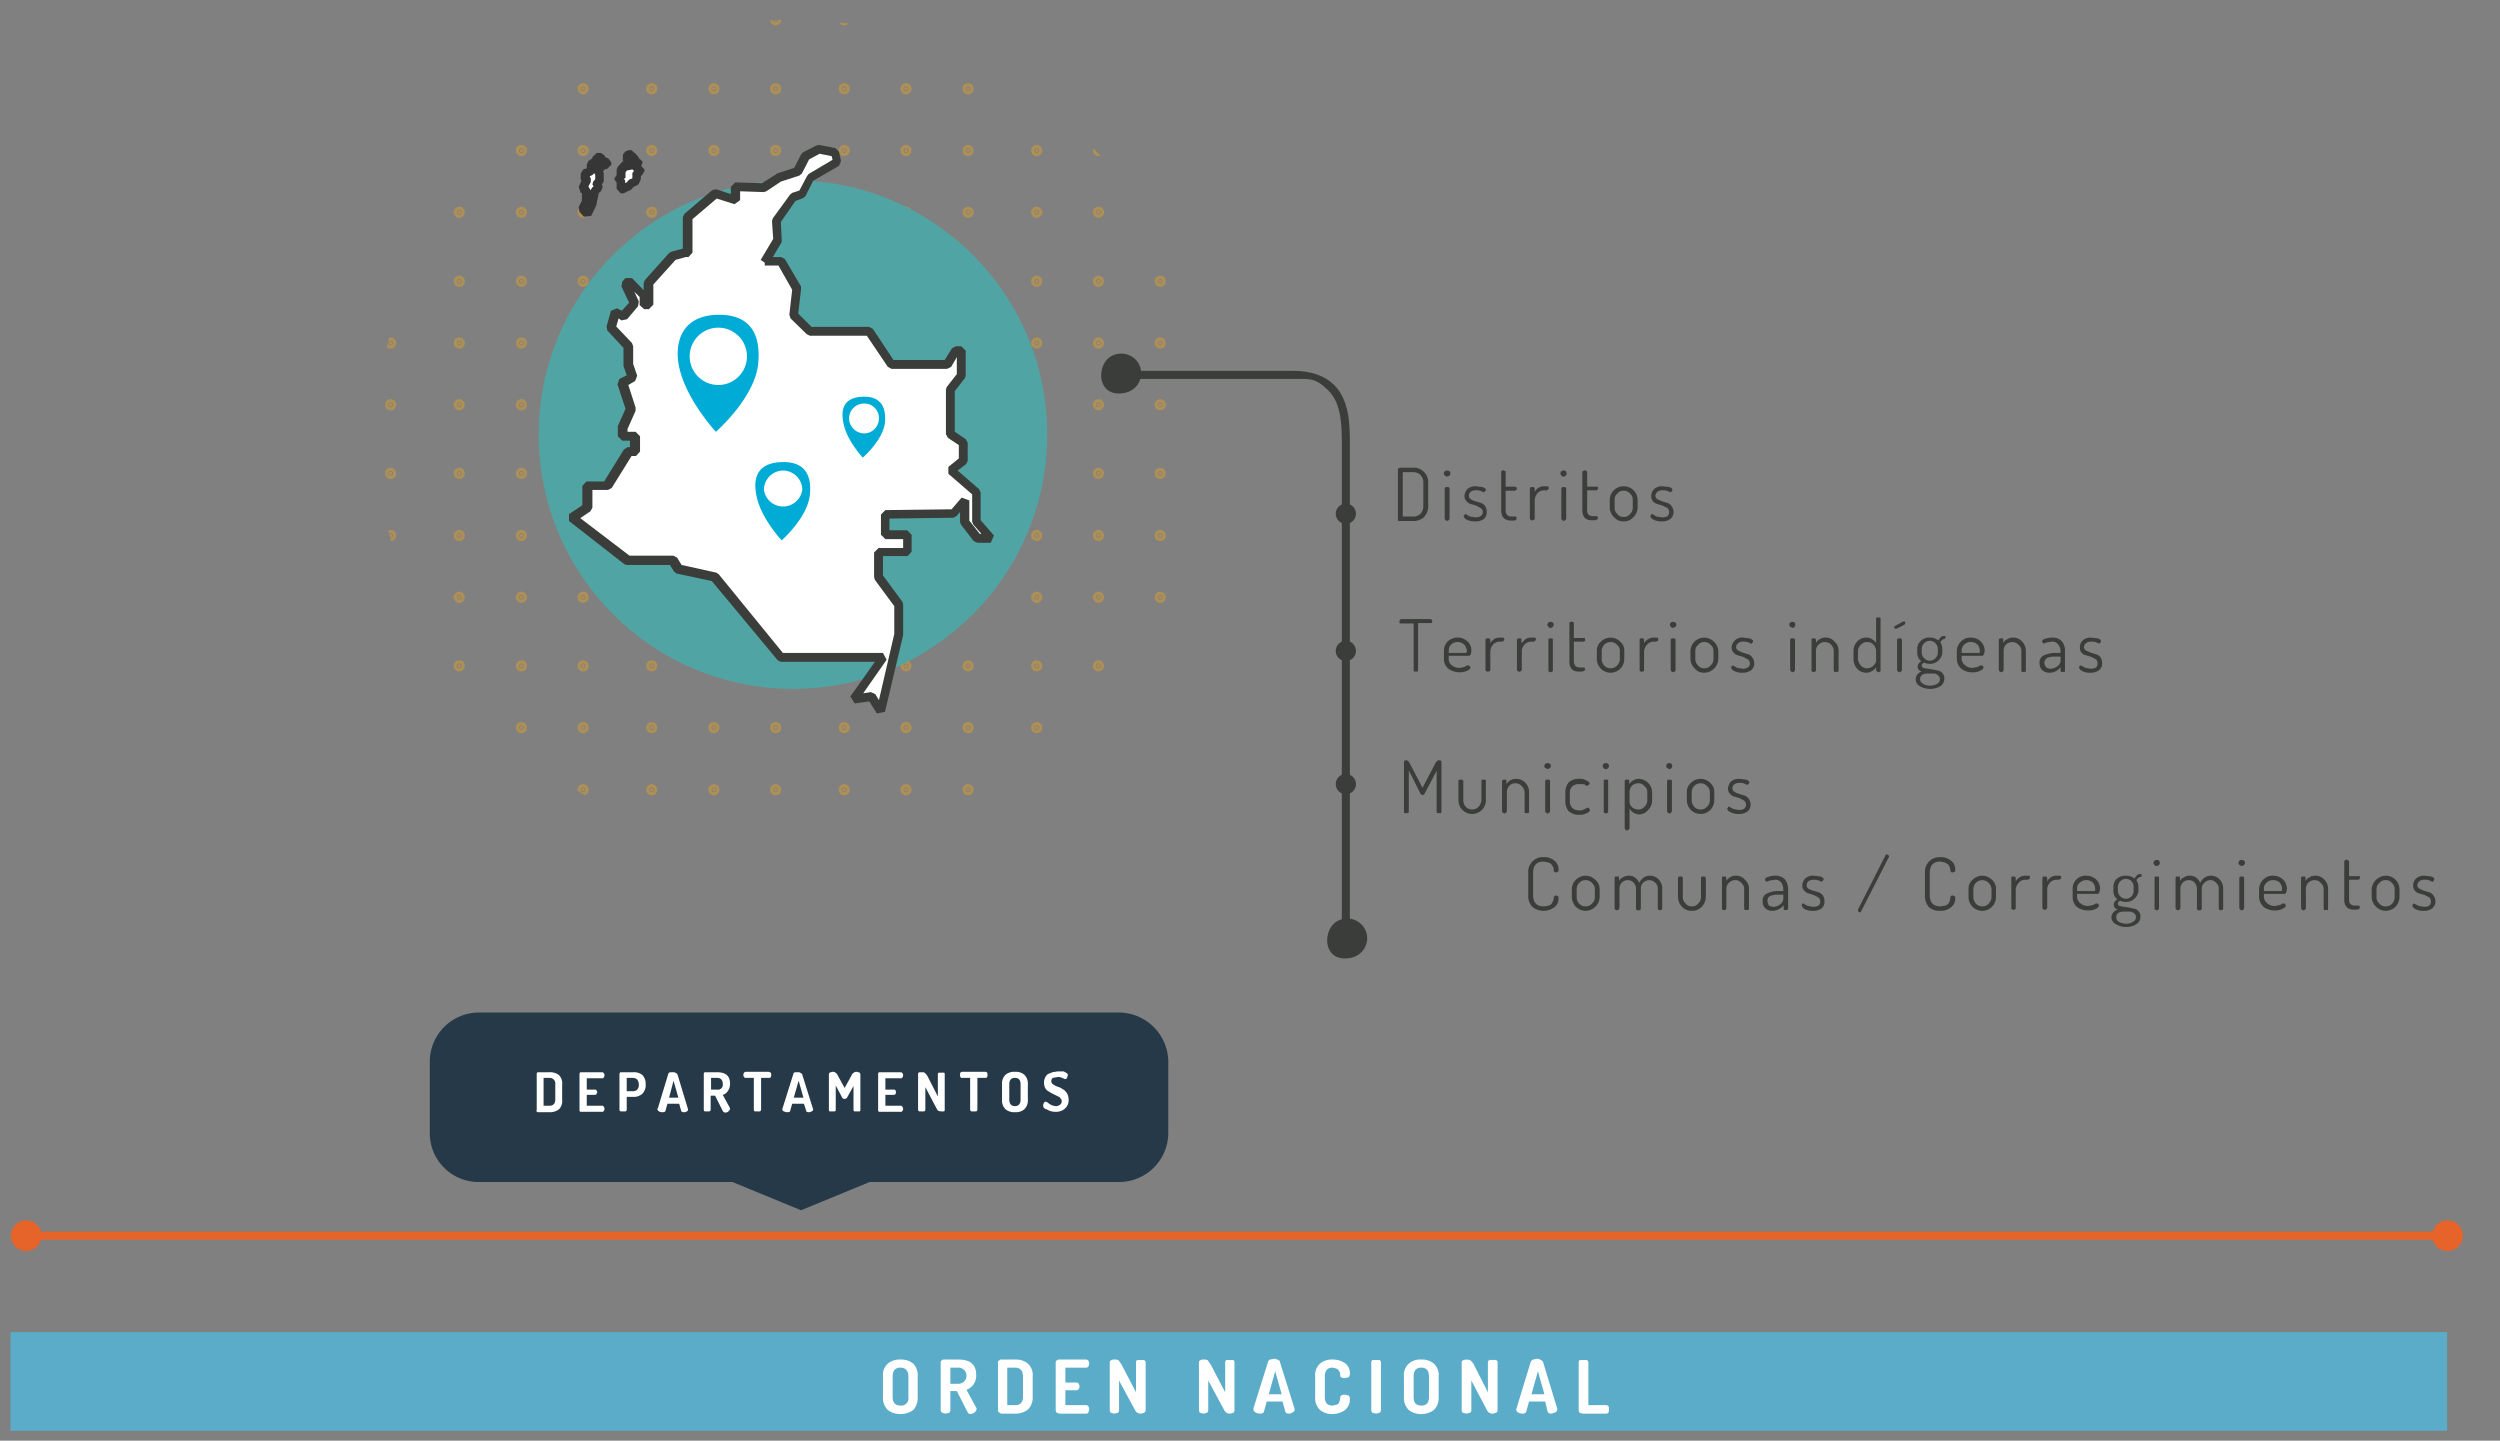 <svg xmlns="http://www.w3.org/2000/svg" xmlns:xlink="http://www.w3.org/1999/xlink" viewBox="0 0 619.5 357"><rect x="0" y="0" width="619.5" height="357" fill="#808080" stroke="none"/><defs><style>.a{fill:none;}.b{opacity:0.5;}.c{clip-path:url(#a);}.d{fill:#dc9e29;stroke:#dc9e29;stroke-miterlimit:10;stroke-width:2px;}.e{fill:#5aacc8;}.f{fill:#fff;}.g{fill:#50a5a4;}.h{fill:#3b3d3a;}.i{fill:#253948;}.j{fill:#e66329;}.k{fill:#363636;}.l{fill:#00abd6;}</style><clipPath id="a"><circle class="a" cx="196.5" cy="107.9" r="103"/></clipPath></defs><title>descentralizacion</title><g class="b"><g class="c"><rect class="a" x="296.1" y="-34.2" width="47.7" height="47.68"/><circle class="d" cx="304.6" cy="4.9" r="0.4"/><circle class="d" cx="319.9" cy="4.9" r="0.4"/><circle class="d" cx="335.2" cy="4.9" r="0.4"/><rect class="a" x="296.1" y="13.5" width="47.7" height="47.68"/><circle class="d" cx="304.6" cy="22" r="0.4"/><circle class="d" cx="319.9" cy="22" r="0.4"/><circle class="d" cx="335.2" cy="22" r="0.4"/><circle class="d" cx="304.6" cy="37.3" r="0.4"/><circle class="d" cx="319.9" cy="37.3" r="0.4"/><circle class="d" cx="335.2" cy="37.3" r="0.4"/><circle class="d" cx="304.6" cy="52.6" r="0.4"/><circle class="d" cx="319.9" cy="52.6" r="0.4"/><circle class="d" cx="335.2" cy="52.6" r="0.4"/><rect class="a" x="296.1" y="61.1" width="47.7" height="47.68"/><circle class="d" cx="304.6" cy="69.7" r="0.4"/><circle class="d" cx="319.9" cy="69.7" r="0.4"/><circle class="d" cx="335.2" cy="69.7" r="0.4"/><circle class="d" cx="304.6" cy="85" r="0.4"/><circle class="d" cx="319.9" cy="85" r="0.4"/><circle class="d" cx="335.2" cy="85" r="0.4"/><circle class="d" cx="304.6" cy="100.3" r="0.4"/><circle class="d" cx="319.9" cy="100.3" r="0.4"/><circle class="d" cx="335.2" cy="100.3" r="0.4"/><rect class="a" x="296.1" y="108.8" width="47.7" height="47.68"/><circle class="d" cx="304.6" cy="117.3" r="0.4"/><circle class="d" cx="319.9" cy="117.3" r="0.4"/><circle class="d" cx="335.2" cy="117.3" r="0.4"/><circle class="d" cx="304.6" cy="132.7" r="0.4"/><circle class="d" cx="319.9" cy="132.7" r="0.4"/><circle class="d" cx="335.2" cy="132.7" r="0.4"/><circle class="d" cx="304.6" cy="148" r="0.4"/><circle class="d" cx="319.9" cy="148" r="0.4"/><circle class="d" cx="335.2" cy="148" r="0.4"/><rect class="a" x="296.1" y="156.5" width="47.7" height="47.68"/><circle class="d" cx="304.6" cy="165" r="0.4"/><circle class="d" cx="319.9" cy="165" r="0.4"/><circle class="d" cx="335.2" cy="165" r="0.4"/><circle class="d" cx="304.6" cy="180.3" r="0.4"/><circle class="d" cx="319.9" cy="180.3" r="0.4"/><circle class="d" cx="335.2" cy="180.3" r="0.4"/><circle class="d" cx="304.6" cy="195.7" r="0.4"/><circle class="d" cx="319.9" cy="195.7" r="0.4"/><circle class="d" cx="335.2" cy="195.7" r="0.4"/><rect class="a" x="296.1" y="204.2" width="47.7" height="47.68"/><circle class="d" cx="304.6" cy="212.7" r="0.4"/><circle class="d" cx="319.9" cy="212.7" r="0.4"/><circle class="d" cx="335.2" cy="212.7" r="0.4"/><circle class="d" cx="304.6" cy="228" r="0.4"/><circle class="d" cx="319.9" cy="228" r="0.4"/><circle class="d" cx="335.2" cy="228" r="0.4"/><circle class="d" cx="304.6" cy="243.3" r="0.4"/><circle class="d" cx="319.9" cy="243.3" r="0.4"/><circle class="d" cx="335.2" cy="243.3" r="0.4"/><rect class="a" x="248.4" y="-34.2" width="47.7" height="47.68"/><circle class="d" cx="256.9" cy="4.9" r="0.4"/><circle class="d" cx="272.2" cy="4.9" r="0.4"/><circle class="d" cx="287.5" cy="4.9" r="0.4"/><rect class="a" x="248.4" y="13.5" width="47.7" height="47.68"/><circle class="d" cx="256.9" cy="22" r="0.4"/><circle class="d" cx="272.2" cy="22" r="0.4"/><circle class="d" cx="287.5" cy="22" r="0.4"/><circle class="d" cx="256.9" cy="37.3" r="0.4"/><circle class="d" cx="272.2" cy="37.3" r="0.4"/><circle class="d" cx="287.5" cy="37.3" r="0.4"/><circle class="d" cx="256.9" cy="52.6" r="0.4"/><circle class="d" cx="272.2" cy="52.6" r="0.4"/><circle class="d" cx="287.5" cy="52.6" r="0.4"/><rect class="a" x="248.4" y="61.1" width="47.7" height="47.68"/><circle class="d" cx="256.9" cy="69.7" r="0.4"/><circle class="d" cx="272.2" cy="69.7" r="0.4"/><circle class="d" cx="287.5" cy="69.7" r="0.4"/><circle class="d" cx="256.9" cy="85" r="0.4"/><circle class="d" cx="272.2" cy="85" r="0.4"/><circle class="d" cx="287.5" cy="85" r="0.4"/><circle class="d" cx="256.9" cy="100.3" r="0.4"/><circle class="d" cx="272.2" cy="100.3" r="0.4"/><circle class="d" cx="287.5" cy="100.3" r="0.4"/><rect class="a" x="248.4" y="108.8" width="47.7" height="47.68"/><circle class="d" cx="256.9" cy="117.3" r="0.4"/><circle class="d" cx="272.2" cy="117.3" r="0.4"/><circle class="d" cx="287.5" cy="117.3" r="0.4"/><circle class="d" cx="256.9" cy="132.7" r="0.4"/><circle class="d" cx="272.2" cy="132.7" r="0.4"/><circle class="d" cx="287.5" cy="132.7" r="0.4"/><circle class="d" cx="256.9" cy="148" r="0.4"/><circle class="d" cx="272.2" cy="148" r="0.4"/><circle class="d" cx="287.5" cy="148" r="0.4"/><rect class="a" x="248.4" y="156.5" width="47.7" height="47.68"/><circle class="d" cx="256.9" cy="165" r="0.4"/><circle class="d" cx="272.2" cy="165" r="0.4"/><circle class="d" cx="287.5" cy="165" r="0.4"/><circle class="d" cx="256.9" cy="180.3" r="0.4"/><circle class="d" cx="272.2" cy="180.3" r="0.4"/><circle class="d" cx="287.5" cy="180.3" r="0.4"/><circle class="d" cx="256.9" cy="195.7" r="0.4"/><circle class="d" cx="272.2" cy="195.7" r="0.4"/><circle class="d" cx="287.5" cy="195.7" r="0.4"/><rect class="a" x="248.4" y="204.2" width="47.7" height="47.68"/><circle class="d" cx="256.9" cy="212.7" r="0.4"/><circle class="d" cx="272.2" cy="212.7" r="0.4"/><circle class="d" cx="287.5" cy="212.7" r="0.4"/><circle class="d" cx="256.9" cy="228" r="0.4"/><circle class="d" cx="272.2" cy="228" r="0.4"/><circle class="d" cx="287.5" cy="228" r="0.4"/><circle class="d" cx="256.9" cy="243.3" r="0.4"/><circle class="d" cx="272.2" cy="243.3" r="0.4"/><circle class="d" cx="287.5" cy="243.3" r="0.4"/><rect class="a" x="200.7" y="-34.2" width="47.7" height="47.68"/><circle class="d" cx="209.2" cy="4.9" r="0.4"/><circle class="d" cx="224.5" cy="4.9" r="0.4"/><circle class="d" cx="239.9" cy="4.9" r="0.4"/><rect class="a" x="200.7" y="13.5" width="47.7" height="47.68"/><circle class="d" cx="209.2" cy="22" r="0.4"/><circle class="d" cx="224.5" cy="22" r="0.4"/><circle class="d" cx="239.9" cy="22" r="0.4"/><circle class="d" cx="209.2" cy="37.3" r="0.4"/><circle class="d" cx="224.5" cy="37.3" r="0.4"/><circle class="d" cx="239.9" cy="37.3" r="0.4"/><circle class="d" cx="209.2" cy="52.6" r="0.4"/><circle class="d" cx="224.5" cy="52.6" r="0.4"/><circle class="d" cx="239.9" cy="52.6" r="0.4"/><rect class="a" x="200.7" y="61.1" width="47.7" height="47.68"/><circle class="d" cx="209.2" cy="69.7" r="0.4"/><circle class="d" cx="224.5" cy="69.7" r="0.4"/><circle class="d" cx="239.9" cy="69.7" r="0.4"/><circle class="d" cx="209.2" cy="85" r="0.4"/><circle class="d" cx="224.5" cy="85" r="0.4"/><circle class="d" cx="239.9" cy="85" r="0.4"/><circle class="d" cx="209.2" cy="100.3" r="0.4"/><circle class="d" cx="224.5" cy="100.3" r="0.4"/><circle class="d" cx="239.9" cy="100.3" r="0.4"/><rect class="a" x="200.7" y="108.8" width="47.7" height="47.68"/><circle class="d" cx="209.2" cy="117.3" r="0.4"/><circle class="d" cx="224.5" cy="117.3" r="0.4"/><circle class="d" cx="239.9" cy="117.3" r="0.4"/><circle class="d" cx="209.2" cy="132.7" r="0.4"/><circle class="d" cx="224.5" cy="132.7" r="0.4"/><circle class="d" cx="239.9" cy="132.7" r="0.4"/><circle class="d" cx="209.2" cy="148" r="0.4"/><circle class="d" cx="224.5" cy="148" r="0.4"/><circle class="d" cx="239.9" cy="148" r="0.4"/><rect class="a" x="200.7" y="156.5" width="47.7" height="47.68"/><circle class="d" cx="209.2" cy="165" r="0.4"/><circle class="d" cx="224.5" cy="165" r="0.4"/><circle class="d" cx="239.9" cy="165" r="0.4"/><circle class="d" cx="209.2" cy="180.3" r="0.4"/><circle class="d" cx="224.5" cy="180.3" r="0.4"/><circle class="d" cx="239.9" cy="180.3" r="0.4"/><circle class="d" cx="209.2" cy="195.7" r="0.4"/><circle class="d" cx="224.5" cy="195.7" r="0.4"/><circle class="d" cx="239.9" cy="195.7" r="0.4"/><rect class="a" x="200.7" y="204.2" width="47.7" height="47.68"/><circle class="d" cx="209.2" cy="212.7" r="0.4"/><circle class="d" cx="224.5" cy="212.7" r="0.4"/><circle class="d" cx="239.9" cy="212.7" r="0.4"/><circle class="d" cx="209.2" cy="228" r="0.4"/><circle class="d" cx="224.5" cy="228" r="0.4"/><circle class="d" cx="239.9" cy="228" r="0.4"/><circle class="d" cx="209.2" cy="243.3" r="0.4"/><circle class="d" cx="224.5" cy="243.3" r="0.4"/><circle class="d" cx="239.9" cy="243.3" r="0.4"/><rect class="a" x="153" y="-34.2" width="47.7" height="47.68"/><circle class="d" cx="161.5" cy="4.9" r="0.4"/><circle class="d" cx="176.9" cy="4.9" r="0.4"/><circle class="d" cx="192.2" cy="4.9" r="0.4"/><rect class="a" x="153" y="13.5" width="47.7" height="47.68"/><circle class="d" cx="161.5" cy="22" r="0.4"/><circle class="d" cx="176.9" cy="22" r="0.4"/><circle class="d" cx="192.2" cy="22" r="0.4"/><circle class="d" cx="161.5" cy="37.3" r="0.4"/><circle class="d" cx="176.9" cy="37.3" r="0.4"/><circle class="d" cx="192.2" cy="37.3" r="0.4"/><circle class="d" cx="161.5" cy="52.6" r="0.4"/><circle class="d" cx="176.9" cy="52.6" r="0.4"/><circle class="d" cx="192.2" cy="52.6" r="0.4"/><rect class="a" x="153" y="61.1" width="47.7" height="47.68"/><circle class="d" cx="161.5" cy="69.7" r="0.4"/><circle class="d" cx="176.9" cy="69.7" r="0.4"/><circle class="d" cx="192.2" cy="69.7" r="0.4"/><circle class="d" cx="161.5" cy="85" r="0.4"/><circle class="d" cx="176.9" cy="85" r="0.4"/><circle class="d" cx="192.2" cy="85" r="0.4"/><circle class="d" cx="161.5" cy="100.3" r="0.4"/><circle class="d" cx="176.9" cy="100.3" r="0.4"/><circle class="d" cx="192.2" cy="100.3" r="0.4"/><rect class="a" x="153" y="108.8" width="47.7" height="47.68"/><circle class="d" cx="161.5" cy="117.3" r="0.4"/><circle class="d" cx="176.9" cy="117.3" r="0.4"/><circle class="d" cx="192.2" cy="117.3" r="0.4"/><circle class="d" cx="161.5" cy="132.7" r="0.4"/><circle class="d" cx="176.9" cy="132.7" r="0.4"/><circle class="d" cx="192.2" cy="132.7" r="0.4"/><circle class="d" cx="161.5" cy="148" r="0.4"/><circle class="d" cx="176.9" cy="148" r="0.4"/><circle class="d" cx="192.2" cy="148" r="0.4"/><rect class="a" x="153" y="156.5" width="47.7" height="47.68"/><circle class="d" cx="161.5" cy="165" r="0.4"/><circle class="d" cx="176.9" cy="165" r="0.4"/><circle class="d" cx="192.2" cy="165" r="0.4"/><circle class="d" cx="161.5" cy="180.3" r="0.4"/><circle class="d" cx="176.9" cy="180.3" r="0.4"/><circle class="d" cx="192.2" cy="180.3" r="0.4"/><circle class="d" cx="161.5" cy="195.7" r="0.4"/><circle class="d" cx="176.9" cy="195.7" r="0.4"/><circle class="d" cx="192.2" cy="195.7" r="0.4"/><rect class="a" x="153" y="204.2" width="47.7" height="47.68"/><circle class="d" cx="161.5" cy="212.7" r="0.4"/><circle class="d" cx="176.9" cy="212.7" r="0.4"/><circle class="d" cx="192.2" cy="212.7" r="0.4"/><circle class="d" cx="161.5" cy="228" r="0.4"/><circle class="d" cx="176.9" cy="228" r="0.4"/><circle class="d" cx="192.2" cy="228" r="0.4"/><circle class="d" cx="161.5" cy="243.3" r="0.4"/><circle class="d" cx="176.9" cy="243.3" r="0.4"/><circle class="d" cx="192.2" cy="243.3" r="0.4"/><rect class="a" x="105.3" y="-34.2" width="47.7" height="47.68"/><circle class="d" cx="113.8" cy="4.9" r="0.4"/><circle class="d" cx="129.2" cy="4.9" r="0.4"/><circle class="d" cx="144.5" cy="4.9" r="0.4"/><rect class="a" x="105.3" y="13.5" width="47.7" height="47.68"/><circle class="d" cx="113.8" cy="22" r="0.4"/><circle class="d" cx="129.2" cy="22" r="0.4"/><circle class="d" cx="144.5" cy="22" r="0.4"/><circle class="d" cx="113.8" cy="37.3" r="0.4"/><circle class="d" cx="129.2" cy="37.3" r="0.4"/><circle class="d" cx="144.5" cy="37.3" r="0.4"/><circle class="d" cx="113.8" cy="52.6" r="0.4"/><circle class="d" cx="129.2" cy="52.6" r="0.4"/><circle class="d" cx="144.5" cy="52.6" r="0.4"/><rect class="a" x="105.3" y="61.1" width="47.7" height="47.68"/><circle class="d" cx="113.8" cy="69.7" r="0.4"/><circle class="d" cx="129.2" cy="69.7" r="0.4"/><circle class="d" cx="144.5" cy="69.7" r="0.4"/><circle class="d" cx="113.8" cy="85" r="0.4"/><circle class="d" cx="129.2" cy="85" r="0.4"/><circle class="d" cx="144.5" cy="85" r="0.4"/><circle class="d" cx="113.8" cy="100.3" r="0.4"/><circle class="d" cx="129.2" cy="100.3" r="0.4"/><circle class="d" cx="144.5" cy="100.3" r="0.4"/><rect class="a" x="105.3" y="108.8" width="47.7" height="47.68"/><circle class="d" cx="113.8" cy="117.3" r="0.4"/><circle class="d" cx="129.2" cy="117.3" r="0.4"/><circle class="d" cx="144.5" cy="117.3" r="0.4"/><circle class="d" cx="113.8" cy="132.7" r="0.4"/><circle class="d" cx="129.2" cy="132.7" r="0.4"/><circle class="d" cx="144.5" cy="132.7" r="0.4"/><circle class="d" cx="113.8" cy="148" r="0.4"/><circle class="d" cx="129.2" cy="148" r="0.4"/><circle class="d" cx="144.5" cy="148" r="0.4"/><rect class="a" x="105.3" y="156.5" width="47.7" height="47.68"/><circle class="d" cx="113.8" cy="165" r="0.4"/><circle class="d" cx="129.2" cy="165" r="0.4"/><circle class="d" cx="144.5" cy="165" r="0.4"/><circle class="d" cx="113.8" cy="180.3" r="0.4"/><circle class="d" cx="129.2" cy="180.3" r="0.4"/><circle class="d" cx="144.5" cy="180.3" r="0.4"/><circle class="d" cx="113.8" cy="195.7" r="0.4"/><circle class="d" cx="129.2" cy="195.7" r="0.4"/><circle class="d" cx="144.5" cy="195.7" r="0.4"/><rect class="a" x="105.3" y="204.2" width="47.7" height="47.68"/><circle class="d" cx="113.8" cy="212.7" r="0.4"/><circle class="d" cx="129.2" cy="212.7" r="0.4"/><circle class="d" cx="144.5" cy="212.7" r="0.4"/><circle class="d" cx="113.8" cy="228" r="0.4"/><circle class="d" cx="129.2" cy="228" r="0.4"/><circle class="d" cx="144.5" cy="228" r="0.4"/><circle class="d" cx="113.8" cy="243.3" r="0.4"/><circle class="d" cx="129.2" cy="243.3" r="0.4"/><circle class="d" cx="144.5" cy="243.3" r="0.4"/><rect class="a" x="57.7" y="-34.2" width="47.7" height="47.68"/><circle class="d" cx="66.2" cy="4.9" r="0.4"/><circle class="d" cx="81.5" cy="4.9" r="0.4"/><circle class="d" cx="96.8" cy="4.9" r="0.4"/><rect class="a" x="57.7" y="13.5" width="47.7" height="47.68"/><circle class="d" cx="66.2" cy="22" r="0.4"/><circle class="d" cx="81.5" cy="22" r="0.4"/><circle class="d" cx="96.8" cy="22" r="0.4"/><circle class="d" cx="66.2" cy="37.3" r="0.4"/><circle class="d" cx="81.5" cy="37.3" r="0.4"/><circle class="d" cx="96.8" cy="37.3" r="0.4"/><circle class="d" cx="66.2" cy="52.6" r="0.4"/><circle class="d" cx="81.5" cy="52.6" r="0.4"/><circle class="d" cx="96.8" cy="52.6" r="0.4"/><rect class="a" x="57.7" y="61.1" width="47.7" height="47.68"/><circle class="d" cx="66.2" cy="69.7" r="0.4"/><circle class="d" cx="81.5" cy="69.7" r="0.4"/><circle class="d" cx="96.8" cy="69.7" r="0.4"/><circle class="d" cx="66.2" cy="85" r="0.4"/><circle class="d" cx="81.5" cy="85" r="0.4"/><circle class="d" cx="96.8" cy="85" r="0.4"/><circle class="d" cx="66.2" cy="100.3" r="0.4"/><circle class="d" cx="81.5" cy="100.3" r="0.4"/><circle class="d" cx="96.8" cy="100.3" r="0.4"/><rect class="a" x="57.7" y="108.8" width="47.7" height="47.68"/><circle class="d" cx="66.2" cy="117.3" r="0.4"/><circle class="d" cx="81.5" cy="117.3" r="0.4"/><circle class="d" cx="96.8" cy="117.3" r="0.4"/><circle class="d" cx="66.2" cy="132.7" r="0.4"/><circle class="d" cx="81.5" cy="132.7" r="0.4"/><circle class="d" cx="96.8" cy="132.7" r="0.4"/><circle class="d" cx="66.2" cy="148" r="0.4"/><circle class="d" cx="81.5" cy="148" r="0.4"/><circle class="d" cx="96.8" cy="148" r="0.4"/><rect class="a" x="57.7" y="156.5" width="47.7" height="47.68"/><circle class="d" cx="66.2" cy="165" r="0.4"/><circle class="d" cx="81.5" cy="165" r="0.4"/><circle class="d" cx="96.8" cy="165" r="0.4"/><circle class="d" cx="66.2" cy="180.3" r="0.4"/><circle class="d" cx="81.5" cy="180.3" r="0.4"/><circle class="d" cx="96.8" cy="180.3" r="0.4"/><circle class="d" cx="66.2" cy="195.7" r="0.4"/><circle class="d" cx="81.5" cy="195.7" r="0.4"/><circle class="d" cx="96.8" cy="195.7" r="0.4"/><rect class="a" x="57.7" y="204.2" width="47.7" height="47.68"/><circle class="d" cx="66.2" cy="212.7" r="0.4"/><circle class="d" cx="81.5" cy="212.7" r="0.4"/><circle class="d" cx="96.8" cy="212.7" r="0.4"/><circle class="d" cx="66.2" cy="228" r="0.4"/><circle class="d" cx="81.5" cy="228" r="0.4"/><circle class="d" cx="96.8" cy="228" r="0.4"/><circle class="d" cx="66.2" cy="243.3" r="0.4"/><circle class="d" cx="81.5" cy="243.3" r="0.4"/><circle class="d" cx="96.8" cy="243.3" r="0.4"/></g></g><rect class="e" x="2.6" y="330.1" width="603.8" height="24.44"/><path class="f" d="M218.8,346.2v-5.1a3.8,3.8,0,0,1,1.2-3.2,4.5,4.5,0,0,1,3.1-1,4.7,4.7,0,0,1,3.2,1,4.1,4.1,0,0,1,1.1,3.2v5.1a4.4,4.4,0,0,1-1.1,3.2,5.3,5.3,0,0,1-3.2,1,5,5,0,0,1-3.1-1A4.1,4.1,0,0,1,218.8,346.2Zm2.4,0c0,1.4.7,2.1,1.9,2.1a1.8,1.8,0,0,0,2-2.1v-5.1c0-1.4-.7-2.2-2-2.2s-1.9.8-1.9,2.2Z"/><path class="f" d="M233.1,349.5V337.6a.5.5,0,0,1,.3-.5c.1-.2.3-.2.5-.2h3.6c2.9,0,4.4,1.2,4.4,3.8a3.6,3.6,0,0,1-.7,2.4,3.7,3.7,0,0,1-1.7,1.3l2.4,4.4a.4.4,0,0,1,.1.3,1.4,1.4,0,0,1-.5.9,1.8,1.8,0,0,1-1,.4c-.4,0-.6-.2-.8-.6l-2.6-5.1h-1.6v4.8a.9.9,0,0,1-.3.6l-.9.2-.8-.2C233.3,349.9,233.1,349.7,233.1,349.5Zm2.4-6.6h2a2,2,0,0,0,0-4h-2Z"/><path class="f" d="M247.3,349.5V337.6a.5.5,0,0,1,.3-.5.8.8,0,0,1,.7-.2h3.3a4.5,4.5,0,0,1,3.1,1,3.8,3.8,0,0,1,1.2,3.2v5a4.1,4.1,0,0,1-1.2,3.2,5,5,0,0,1-3.1,1h-3.3a.9.9,0,0,1-.7-.3A.5.5,0,0,1,247.3,349.5Zm2.3-1.3h2c1.2,0,1.9-.7,1.9-2.1v-5c0-1.4-.7-2.2-1.9-2.2h-2Z"/><path class="f" d="M261.6,349.5V337.6a.5.5,0,0,1,.3-.5.8.8,0,0,1,.7-.2h6.5a.6.6,0,0,1,.6.3,1.3,1.3,0,0,1,0,1.4.6.6,0,0,1-.6.3H264v3.7h2.7a.6.6,0,0,1,.6.3,1.4,1.4,0,0,1,.2.7,1.4,1.4,0,0,1-.2.6.6.6,0,0,1-.6.3H264v3.7h5.1a.6.6,0,0,1,.6.3,1.4,1.4,0,0,1,.2.7,2.4,2.4,0,0,1-.2.8.6.6,0,0,1-.6.3h-6.5l-.7-.2A.9.9,0,0,1,261.6,349.5Z"/><path class="f" d="M275,349.5V337.6a.5.5,0,0,1,.3-.5,1.1,1.1,0,0,1,.8-.2,1.8,1.8,0,0,1,1.1.2l.7,1,3.6,6.9v-7.4a.7.7,0,0,1,.3-.6h1.7c.2.2.4.3.4.6v11.9c0,.2-.2.4-.4.6l-.8.2a1.5,1.5,0,0,1-1.4-.8l-4-7.4v7.4a.9.9,0,0,1-.3.6l-.9.2-.8-.2A.9.9,0,0,1,275,349.5Z"/><path class="f" d="M297.1,349.5V337.6a.5.5,0,0,1,.3-.5,1.1,1.1,0,0,1,.8-.2,1.8,1.8,0,0,1,1.1.2l.7,1,3.6,6.9v-7.4a.7.7,0,0,1,.3-.6h1.7a.7.7,0,0,1,.3.6v11.9a.9.9,0,0,1-.3.6l-.8.2a1.5,1.5,0,0,1-1.4-.8l-4-7.4v7.4a.9.9,0,0,1-.3.6l-.9.2-.8-.2A.9.9,0,0,1,297.1,349.5Z"/><path class="f" d="M310.6,349.2V349l3.6-11.5a1,1,0,0,1,.5-.6l1-.2a1.7,1.7,0,0,1,1,.3.6.6,0,0,1,.5.6l3.6,11.5v.2a.8.8,0,0,1-.5.7,1.7,1.7,0,0,1-1,.3.8.8,0,0,1-.8-.5l-.7-2.5h-3.9l-.7,2.5c-.1.3-.4.5-.9.5a2.7,2.7,0,0,1-1.2-.3A1,1,0,0,1,310.6,349.2Zm3.8-3.7h3.2l-1.6-5.7Z"/><path class="f" d="M325.9,346.2v-5.1a3.9,3.9,0,0,1,1.2-3.2,4.4,4.4,0,0,1,3-1,5.3,5.3,0,0,1,3.2.9,3,3,0,0,1,1.2,2.5,1.3,1.3,0,0,1-.3,1l-.9.2c-.8,0-1.2-.2-1.2-.7v-.4c0-.2-.1-.3-.2-.5l-.3-.5-.5-.3-.9-.2c-1.3,0-1.9.8-1.9,2.2v5.1c0,1.4.6,2.1,1.9,2.1l1-.2a1,1,0,0,0,.6-.5,2.1,2.1,0,0,0,.2-.6,1.5,1.5,0,0,0,.1-.7c.1-.5.4-.7,1.2-.7l.9.2a1.2,1.2,0,0,1,.3.9,3.4,3.4,0,0,1-1.2,2.7,5.3,5.3,0,0,1-3.2,1,4.7,4.7,0,0,1-3-1A4.1,4.1,0,0,1,325.9,346.2Z"/><path class="f" d="M339.8,349.5V337.6a.7.7,0,0,1,.3-.6h1.7c.3.2.4.3.4.6v11.9a.7.7,0,0,1-.4.6l-.8.2-.9-.2A.9.9,0,0,1,339.8,349.5Z"/><path class="f" d="M347.9,346.2v-5.1a3.8,3.8,0,0,1,1.2-3.2,4.3,4.3,0,0,1,3.1-1,4.5,4.5,0,0,1,3.1,1,3.8,3.8,0,0,1,1.2,3.2v5.1a4.1,4.1,0,0,1-1.2,3.2,5,5,0,0,1-3.1,1,4.8,4.8,0,0,1-3.1-1A4.1,4.1,0,0,1,347.9,346.2Zm2.4,0c0,1.4.6,2.1,1.9,2.1s1.9-.7,1.9-2.1v-5.1c0-1.4-.6-2.2-1.9-2.2s-1.9.8-1.9,2.2Z"/><path class="f" d="M362.2,349.5V337.6a.5.5,0,0,1,.3-.5,2.4,2.4,0,0,1,1.9,0,4.9,4.9,0,0,1,.8,1l3.5,6.9v-7.4c0-.3.1-.4.4-.6h1.6c.3.2.4.3.4.6v11.9a.7.7,0,0,1-.4.6l-.8.2a1.5,1.5,0,0,1-1.4-.8l-3.9-7.4v7.4a.7.7,0,0,1-.4.6l-.8.2-.9-.2A.9.9,0,0,1,362.2,349.5Z"/><path class="f" d="M375.7,349.2a.3.3,0,0,0,.1-.2l3.5-11.5c.1-.3.3-.4.6-.6l.9-.2a1.7,1.7,0,0,1,1,.3.9.9,0,0,1,.6.6l3.5,11.5v.2a1,1,0,0,1-.5.7l-1,.3c-.5,0-.8-.2-.9-.5l-.6-2.5h-4l-.7,2.5c-.1.3-.4.5-.9.5a2,2,0,0,1-1.1-.3A.9.9,0,0,1,375.7,349.2Zm3.8-3.7h3.2l-1.6-5.7Z"/><path class="f" d="M391.2,349.5V337.6a.7.7,0,0,1,.3-.6h1.7c.2.2.4.3.4.6v10.6H398a.7.7,0,0,1,.6.3,1.5,1.5,0,0,1,.1.7,2.2,2.2,0,0,1-.1.8.7.7,0,0,1-.6.3h-5.8l-.7-.2A.9.9,0,0,1,391.2,349.5Z"/><circle class="g" cx="196.5" cy="107.7" r="63"/><path class="h" d="M281.9,89.7c2.2,3.1.2,8-4.9,7.8s-5.1-6.8-2-9a5,5,0,0,1,6.9,1.2"/><path class="h" d="M337.9,229.7c2.2,3.1.2,8-4.9,7.8s-5.1-6.8-2-9a5,5,0,0,1,6.9,1.2"/><path class="i" d="M277.2,292.9H215.5l-17,7-17-7H118.7a12.1,12.1,0,0,1-12.2-12.2V263.2a12.2,12.2,0,0,1,12.2-12.3H277.2a12.3,12.3,0,0,1,12.3,12.3v17.5A12.2,12.2,0,0,1,277.2,292.9Z"/><path class="f" d="M133,275v-8.9c0-.1,0-.2.2-.4h2.9a3.6,3.6,0,0,1,2.4.7,2.9,2.9,0,0,1,.8,2.4v3.7a2.9,2.9,0,0,1-.8,2.4,3.6,3.6,0,0,1-2.4.7h-2.9A.4.4,0,0,1,133,275Zm1.7-1h1.4c1,0,1.5-.5,1.5-1.6v-3.7a1.4,1.4,0,0,0-1.5-1.6h-1.4Z"/><path class="f" d="M143.6,275v-8.9a.8.8,0,0,1,.2-.4h5.4a.5.5,0,0,1,.4.2c.1.2.2.3.2.5a1.1,1.1,0,0,1-.2.6c-.1.2-.2.2-.4.2h-3.8v2.8h2c.2,0,.3,0,.4.2a.8.8,0,0,1,.2.5l-.2.4c-.1.2-.2.2-.4.2h-2V274h3.8a.5.5,0,0,1,.4.2,1.4,1.4,0,0,1,.2.6.8.8,0,0,1-.2.5c-.1.2-.2.2-.4.2h-5.4A.5.5,0,0,1,143.6,275Z"/><path class="f" d="M153.5,275v-8.9c0-.1.1-.2.2-.4h3.2a3.3,3.3,0,0,1,2.3.7,3.2,3.2,0,0,1,.8,2.3h0a3,3,0,0,1-.9,2.4,3.2,3.2,0,0,1-2.3.7h-1.5V275c0,.2-.1.3-.3.4h-1.2C153.6,275.3,153.5,275.2,153.5,275Zm1.8-4.6h1.5a1.4,1.4,0,0,0,1.1-.4,1.6,1.6,0,0,0,.4-1.1v-.2a2.1,2.1,0,0,0-.4-1.2,1.8,1.8,0,0,0-1.1-.4h-1.5Z"/><path class="f" d="M162.9,274.7h.1l2.6-8.6c0-.1.2-.3.4-.4h.7a1.2,1.2,0,0,1,.8.2.8.8,0,0,1,.4.4l2.6,8.6h0a.5.5,0,0,1-.3.5,1.2,1.2,0,0,1-.8.2.6.6,0,0,1-.6-.3l-.5-1.8h-2.9l-.5,1.8c-.1.2-.3.3-.7.3a1.5,1.5,0,0,1-.9-.2A.7.7,0,0,1,162.9,274.7Zm2.9-2.7h2.3l-1.2-4.2Z"/><path class="f" d="M174.4,275v-8.9c0-.1,0-.2.2-.4h3.1c2.1,0,3.2.9,3.2,2.8a3,3,0,0,1-.5,1.8,2.2,2.2,0,0,1-1.3,1l1.8,3.3v.2c0,.2-.2.4-.4.6a1.1,1.1,0,0,1-.7.3.8.8,0,0,1-.7-.4l-1.9-3.8h-1.1V275c0,.2-.1.3-.3.4h-1.2C174.5,275.3,174.4,275.2,174.4,275Zm1.8-5h1.5a1.2,1.2,0,0,0,1.4-1.4c0-1-.5-1.5-1.4-1.5h-1.5Z"/><path class="f" d="M184.2,266.3c0-.2.1-.3.2-.5a.5.5,0,0,1,.4-.2h5.7l.5.2a.9.9,0,0,1,.1.5,1.1,1.1,0,0,1-.1.6c-.1.2-.3.2-.5.2h-1.9V275a.5.5,0,0,1-.3.4H187a.8.8,0,0,1-.2-.4v-7.9h-2c-.2,0-.3,0-.4-.2A.8.8,0,0,1,184.2,266.3Z"/><path class="f" d="M193.9,274.7h0l2.7-8.6c0-.1.1-.3.4-.4h.7a.8.8,0,0,1,.7.2c.2.1.4.2.4.4l2.7,8.6h0a.5.5,0,0,1-.4.5,1,1,0,0,1-.7.2q-.6,0-.6-.3l-.6-1.8h-2.9l-.5,1.8c0,.2-.3.3-.7.3a1.3,1.3,0,0,1-.8-.2A.5.5,0,0,1,193.9,274.7Zm2.8-2.7h2.4l-1.2-4.2Z"/><path class="f" d="M205.4,275v-8.5c0-.3,0-.6.2-.7l.6-.2c.4,0,.6,0,.8.2a1.4,1.4,0,0,1,.6.7l1.7,3.1,1.7-3.1a1.4,1.4,0,0,1,.6-.7c.2-.2.4-.2.8-.2l.6.2c.2.1.2.4.2.7V275c0,.2,0,.3-.2.4h-1.3a.5.5,0,0,1-.2-.4v-5.9l-1.6,2.9a.7.7,0,0,1-.6.3.6.6,0,0,1-.6-.3l-1.6-3v6a.5.5,0,0,1-.2.4h-1.3C205.4,275.3,205.4,275.2,205.4,275Z"/><path class="f" d="M217.6,275v-8.9a.8.8,0,0,1,.2-.4h5.4a.5.5,0,0,1,.4.2c.1.2.2.3.2.5a1.1,1.1,0,0,1-.2.6c-.1.2-.2.2-.4.2h-3.8v2.8h2c.2,0,.4,0,.5.2a.7.7,0,0,1,.1.5.6.6,0,0,1-.1.4c-.1.2-.3.2-.5.2h-2V274h3.8a.5.5,0,0,1,.4.2,1.4,1.4,0,0,1,.2.6.8.8,0,0,1-.2.5c-.1.2-.2.2-.4.2h-5.4A.5.5,0,0,1,217.6,275Z"/><path class="f" d="M227.5,275v-8.9a.5.5,0,0,1,.3-.4h.6c.4,0,.6,0,.8.2s.3.3.6.7l2.6,5.1v-5.5a.5.5,0,0,1,.2-.4h1.3c.2.1.2.2.2.4V275c0,.2,0,.3-.2.4h-.6c-.5,0-.9-.1-1.1-.5l-2.9-5.5V275c0,.2-.1.3-.3.4h-1.2C227.6,275.3,227.5,275.2,227.5,275Z"/><path class="f" d="M237.9,266.3a.9.9,0,0,1,.1-.5.5.5,0,0,1,.4-.2h5.8a.5.5,0,0,1,.4.2.9.9,0,0,1,.1.5,1.1,1.1,0,0,1-.1.6.4.4,0,0,1-.4.2h-2V275a.5.5,0,0,1-.3.4h-1.2a.5.5,0,0,1-.3-.4v-7.9h-2c-.2,0-.3,0-.4-.2S237.9,266.6,237.9,266.3Z"/><path class="f" d="M248.3,272.5v-3.8a3,3,0,0,1,.9-2.4,3.3,3.3,0,0,1,2.3-.7,3.2,3.2,0,0,1,2.3.7,3,3,0,0,1,.9,2.4v3.8a3,3,0,0,1-.9,2.4,3.2,3.2,0,0,1-2.3.7,3.3,3.3,0,0,1-2.3-.7A3,3,0,0,1,248.3,272.5Zm1.8,0c0,1,.5,1.6,1.4,1.6s1.4-.6,1.4-1.6v-3.8c0-1-.4-1.6-1.4-1.6s-1.4.6-1.4,1.6Z"/><path class="f" d="M258.5,274a1,1,0,0,1,.2-.7.5.5,0,0,1,.5-.3l.4.2.5.4.6.3.8.2a1.8,1.8,0,0,0,1.1-.3,1.1,1.1,0,0,0,.5-.9.9.9,0,0,0-.3-.7,1,1,0,0,0-.6-.5l-.8-.4-1-.5-.8-.5a2.2,2.2,0,0,1-.7-.9,3.6,3.6,0,0,1-.2-1.1,2.8,2.8,0,0,1,.3-1.3,1.8,1.8,0,0,1,.8-.9l1-.4,1.2-.2h1.6l.7.4a.5.5,0,0,1,.3.5,2.5,2.5,0,0,1-.2.7.5.5,0,0,1-.5.3l-.7-.3a2.2,2.2,0,0,0-1.2-.2l-1.1.2a1,1,0,0,0-.1,1.5l.8.5,1.1.4,1,.6a3.9,3.9,0,0,1,.8,1,3.2,3.2,0,0,1,.3,1.4,2.7,2.7,0,0,1-.9,2.2,3.2,3.2,0,0,1-2.3.8,3.8,3.8,0,0,1-2.2-.6C258.8,274.8,258.5,274.4,258.5,274Z"/><path class="h" d="M346.4,128.6V116.4c0-.2,0-.3.1-.3l.4-.2h3.2a3.5,3.5,0,0,1,2.7,1,3.5,3.5,0,0,1,1.1,2.9v5.4a3.9,3.9,0,0,1-1.1,3,3.8,3.8,0,0,1-2.7.9h-3.6C346.4,128.9,346.4,128.8,346.4,128.6Zm1.2-.6h2.5a2.4,2.4,0,0,0,1.9-.7,2.8,2.8,0,0,0,.7-2.1v-5.4a2.8,2.8,0,0,0-.7-2.1,2.7,2.7,0,0,0-1.9-.7h-2.5Z"/><path class="h" d="M358,117.8a.7.7,0,0,1,0-1,1,1,0,0,1,1.2,0,.7.7,0,0,1,0,1,.8.8,0,0,1-1.2,0Zm0,10.8V121l.2-.3h.8l.2.3v7.6l-.2.3-.4.2-.4-.2Z"/><path class="h" d="M362.7,127.9c0-.1.1-.2.2-.3s.1-.2.2-.2a.4.4,0,0,1,.4.2l.8.4,1.2.2a2.6,2.6,0,0,0,1.4-.3,1.2,1.2,0,0,0,0-2l-1.1-.6-1.3-.4a1.9,1.9,0,0,1-1.1-.7,1.7,1.7,0,0,1-.5-1.3,2.8,2.8,0,0,1,.7-1.7,2.9,2.9,0,0,1,2.2-.7l1.6.2c.5.2.8.4.8.6a.5.5,0,0,1-.2.4q-.2.3-.3.3l-.7-.3a2.5,2.5,0,0,0-1.2-.2,2,2,0,0,0-1.4.4,1.2,1.2,0,0,0-.4.9.9.9,0,0,0,.5.9,2.8,2.8,0,0,0,1.1.5l1.3.4a2.1,2.1,0,0,1,1.1.8,2.4,2.4,0,0,1,.4,1.5,2.1,2.1,0,0,1-.7,1.7,3.3,3.3,0,0,1-2.1.6,4.6,4.6,0,0,1-2.1-.4C363,128.5,362.7,128.2,362.7,127.9Z"/><path class="h" d="M372,126.4V117c0-.1,0-.3.1-.3l.4-.2.4.2c.2,0,.2.2.2.3v3.6h2.3c.2,0,.3,0,.3.1a.5.5,0,0,1,.2.4c0,.1-.1.2-.2.3s-.1.2-.3.2h-2.3v4.8a1.7,1.7,0,0,0,.4,1.2c.2.3.7.4,1.3.4h.9a.8.8,0,0,1,.1.4c0,.2,0,.3-.1.4l-.4.2h-.5C372.9,129.1,372,128.2,372,126.4Z"/><path class="h" d="M379.1,128.6V121l.2-.3h.8l.2.3v.9a2.8,2.8,0,0,1,.9-1,2.4,2.4,0,0,1,1.5-.4h.9l.2.4a.5.5,0,0,1-.2.4l-.3.2h-.6a2.3,2.3,0,0,0-1.7.7,2.9,2.9,0,0,0-.7,1.9v4.4c0,.1,0,.2-.2.3l-.4.2-.4-.2Z"/><path class="h" d="M386.9,117.8c-.2-.1-.2-.3-.2-.5s0-.4.2-.5.3-.2.6-.2.4,0,.5.2.2.3.2.5,0,.4-.2.5a.5.5,0,0,1-.5.3A.7.7,0,0,1,386.9,117.8Zm0,10.8V121l.2-.3h.8l.2.3v7.6l-.2.3-.4.2-.4-.2Z"/><path class="h" d="M392.1,126.4V117c0-.1.1-.3.2-.3l.4-.2.4.2c.1,0,.2.2.2.3v3.6h2.6c.1.1.1.2.1.4a.4.4,0,0,1-.1.3l-.3.2h-2.3v4.8a1.7,1.7,0,0,0,.3,1.2,1.7,1.7,0,0,0,1.3.4h.9l.2.4a.5.5,0,0,1-.2.4l-.4.2h-.5C393,129.1,392.1,128.2,392.1,126.4Z"/><path class="h" d="M398.9,125.8v-2a3.4,3.4,0,0,1,3.4-3.3,3.3,3.3,0,0,1,2.5,1,3.3,3.3,0,0,1,1,2.3v2a3.4,3.4,0,0,1-1.1,2.4,3,3,0,0,1-2.4,1,2.9,2.9,0,0,1-2.3-1A3.4,3.4,0,0,1,398.9,125.8Zm1.2,0a2.1,2.1,0,0,0,.7,1.6,1.8,1.8,0,0,0,1.5.7,1.9,1.9,0,0,0,1.6-.7,2.1,2.1,0,0,0,.7-1.6v-2a1.9,1.9,0,0,0-.7-1.5,1.9,1.9,0,0,0-1.6-.7,1.8,1.8,0,0,0-1.5.7,1.9,1.9,0,0,0-.7,1.5Z"/><path class="h" d="M409,127.9a.4.4,0,0,1,.1-.3c.1-.2.2-.2.3-.2s.2,0,.4.2l.7.4,1.3.2a2.6,2.6,0,0,0,1.4-.3,1.4,1.4,0,0,0,0-2l-1.2-.6-1.3-.4a1.9,1.9,0,0,1-1.1-.7,1.7,1.7,0,0,1-.4-1.3,2.3,2.3,0,0,1,.7-1.7,2.7,2.7,0,0,1,2.1-.7l1.7.2c.5.2.7.4.7.6s0,.3-.1.4-.2.3-.4.3l-.6-.3a3,3,0,0,0-1.3-.2,1.7,1.7,0,0,0-1.3.4,1.4,1.4,0,0,0-.5.9,1.1,1.1,0,0,0,.5.9l1.1.5,1.3.4a1.8,1.8,0,0,1,1.1.8,2.5,2.5,0,0,1,.5,1.5,2.1,2.1,0,0,1-.8,1.7,3.3,3.3,0,0,1-2.1.6,4,4,0,0,1-2-.4C409.2,128.5,409,128.2,409,127.9Z"/><path class="h" d="M346.8,154c0-.2,0-.3.1-.4l.3-.2h7.3l.3.2c.1.1.1.2.1.4a.8.8,0,0,1-.1.4h-3.4v11.6c0,.2,0,.3-.1.4h-.9c-.1-.1-.1-.2-.1-.4V154.5h-3.4A.6.6,0,0,1,346.8,154Z"/><path class="h" d="M357.8,163.3v-2a3.3,3.3,0,0,1,1-2.4,3.6,3.6,0,0,1,4.8,0,2.9,2.9,0,0,1,1,2.3c0,.4-.1.6-.1.9l-.4.4H359v.6a1.9,1.9,0,0,0,.7,1.7,2.7,2.7,0,0,0,2,.7l1.1-.2.7-.4h.3c.2,0,.3,0,.4.2l.2.3c0,.3-.3.5-.8.8a4.8,4.8,0,0,1-4.7-.5A3.1,3.1,0,0,1,357.8,163.3Zm1.2-1.5h4.3a.6.6,0,0,0,.2-.5,2.6,2.6,0,0,0-.7-1.6,2.4,2.4,0,0,0-3.2,0,2,2,0,0,0-.6,1.5Z"/><path class="h" d="M368.1,166.1v-7.6l.2-.3h.8l.2.3v.9a2.8,2.8,0,0,1,.9-1,2.6,2.6,0,0,1,1.5-.4h.9l.2.4a.5.5,0,0,1-.2.4l-.3.2h-.6a2.3,2.3,0,0,0-1.7.7,2.9,2.9,0,0,0-.7,1.9v4.4c0,.1,0,.2-.2.3l-.4.2-.4-.2Z"/><path class="h" d="M375.9,166.1v-7.6l.2-.3h.8a.4.4,0,0,1,.1.3v.9l1-1a2.4,2.4,0,0,1,1.5-.4h.9a.8.8,0,0,1,.2.4.5.5,0,0,1-.2.4l-.3.2h-.6a2.2,2.2,0,0,0-1.7.7,2.5,2.5,0,0,0-.7,1.9v4.4l-.2.3-.4.2-.4-.2Z"/><path class="h" d="M383.7,155.3a.6.6,0,0,1,0-1c.1-.2.3-.2.5-.2s.4,0,.6.2a.7.7,0,0,1,0,1,.7.7,0,0,1-.6.3A.5.5,0,0,1,383.7,155.3Zm0,10.8v-7.6a.4.4,0,0,1,.1-.3h.9a.4.4,0,0,1,.1.3v7.6a.4.4,0,0,1-.1.3l-.5.2-.4-.2A.4.4,0,0,1,383.7,166.1Z"/><path class="h" d="M388.9,163.9v-9.4c0-.1,0-.3.1-.3l.4-.2.5.2c.1,0,.1.2.1.3v3.6h2.7c0,.1.1.2.1.4v.3l-.3.2H390v4.8a1.7,1.7,0,0,0,.4,1.2c.2.3.7.4,1.3.4h.9l.2.4a.5.5,0,0,1-.2.4l-.4.2h-.5C389.8,166.6,388.9,165.7,388.9,163.9Z"/><path class="h" d="M395.7,163.3v-2a2.9,2.9,0,0,1,1-2.3,3.4,3.4,0,0,1,4.8,0,2.9,2.9,0,0,1,1,2.3v2a3.4,3.4,0,0,1-6.8,0Zm1.2,0a2.5,2.5,0,0,0,.6,1.6,2.1,2.1,0,0,0,1.6.7,2,2,0,0,0,1.6-.7,2.1,2.1,0,0,0,.7-1.6v-2a1.9,1.9,0,0,0-.7-1.5,2,2,0,0,0-1.6-.7,2.1,2.1,0,0,0-1.6.7,2.2,2.2,0,0,0-.6,1.5Z"/><path class="h" d="M406.3,166.1v-7.6a.4.4,0,0,1,.1-.3h.8c.2.1.2.2.2.3v.9a2.4,2.4,0,0,1,1-1,2.3,2.3,0,0,1,1.4-.4h1a.6.6,0,0,1,.1.4c0,.2,0,.3-.1.4l-.4.2h-.6a2,2,0,0,0-1.6.7,2.6,2.6,0,0,0-.8,1.9v4.4a.4.4,0,0,1-.1.3l-.5.2-.4-.2A.4.4,0,0,1,406.3,166.1Z"/><path class="h" d="M414,155.3a.7.7,0,0,1,0-1,1,1,0,0,1,1.2,0,.7.7,0,0,1,0,1l-.6.3A.9.9,0,0,1,414,155.3Zm0,10.8v-7.6l.2-.3h.8l.2.3v7.6l-.2.3-.4.2-.4-.2Z"/><path class="h" d="M418.9,163.3v-2a3.4,3.4,0,0,1,3.4-3.3,3.6,3.6,0,0,1,3.5,3.3v2a3.4,3.4,0,0,1-1.1,2.4,3.3,3.3,0,0,1-2.4,1,2.9,2.9,0,0,1-2.3-1A3.4,3.4,0,0,1,418.9,163.3Zm1.2,0a2.1,2.1,0,0,0,.7,1.6,1.8,1.8,0,0,0,1.5.7,1.9,1.9,0,0,0,1.6-.7,2.1,2.1,0,0,0,.7-1.6v-2a1.9,1.9,0,0,0-.7-1.5,2,2,0,0,0-1.6-.7,1.8,1.8,0,0,0-1.5.7,1.9,1.9,0,0,0-.7,1.5Z"/><path class="h" d="M429,165.4a.4.4,0,0,1,.1-.3c.1-.2.2-.2.3-.2l.4.2.7.4,1.2.2a2.4,2.4,0,0,0,1.4-.3,1.2,1.2,0,0,0,0-2l-1.1-.6-1.3-.4a1.9,1.9,0,0,1-1.1-.7,1.7,1.7,0,0,1-.5-1.3,2.5,2.5,0,0,1,.8-1.7,2.5,2.5,0,0,1,2.1-.7l1.6.2c.5.2.8.4.8.6s0,.3-.1.4-.2.3-.4.3l-.6-.3a3.2,3.2,0,0,0-1.3-.2,1.7,1.7,0,0,0-1.3.4,1.4,1.4,0,0,0-.5.9,1.1,1.1,0,0,0,.5.9l1.1.5,1.3.4a1.8,1.8,0,0,1,1.1.8,2.5,2.5,0,0,1,.5,1.5,2.1,2.1,0,0,1-.8,1.7,3.3,3.3,0,0,1-2.1.6,4,4,0,0,1-2-.4C429.2,166,429,165.7,429,165.4Z"/><path class="h" d="M443.6,155.3a.7.7,0,0,1,0-1,.7.7,0,0,1,.6-.2c.2,0,.4,0,.5.2a.8.8,0,0,1-.5,1.3Zm0,10.8v-7.6l.2-.3h.8l.2.3v7.6l-.2.3-.4.2-.4-.2Z"/><path class="h" d="M448.9,166.1v-7.6a.4.4,0,0,1,.1-.3h.8l.2.3v.8a2.6,2.6,0,0,1,.9-.9,2.4,2.4,0,0,1,1.5-.4,2.7,2.7,0,0,1,2.2,1,2.9,2.9,0,0,1,1,2.3v4.8a.5.5,0,0,1-.2.4h-.8a.5.5,0,0,1-.2-.4v-4.8a2.2,2.2,0,0,0-.6-1.5,2.1,2.1,0,0,0-1.6-.7,2,2,0,0,0-1.5.6,2,2,0,0,0-.7,1.6v4.8c0,.1,0,.2-.2.3l-.4.2-.4-.2A.4.4,0,0,1,448.9,166.1Z"/><path class="h" d="M459.3,163.3v-2a3.2,3.2,0,0,1,.9-2.3,2.9,2.9,0,0,1,2.3-1,2.3,2.3,0,0,1,1.4.4,2.9,2.9,0,0,1,1,.9v-6a.4.4,0,0,1,.1-.3h.9a.4.4,0,0,1,.1.3v12.8a.4.4,0,0,1-.1.3l-.4.2-.4-.2-.2-.3v-.8a2.9,2.9,0,0,1-2.5,1.4,3,3,0,0,1-2.2-1A3.6,3.6,0,0,1,459.3,163.3Zm1.1,0a2.6,2.6,0,0,0,.7,1.6,2,2,0,0,0,1.6.7,2.2,2.2,0,0,0,1.5-.6c.4-.5.7-.8.7-1.2v-2.5a2.4,2.4,0,0,0-.7-1.6,2,2,0,0,0-1.5-.6,2,2,0,0,0-1.6.7,2.3,2.3,0,0,0-.7,1.5Z"/><path class="h" d="M469.4,155.4c0-.1,0-.2.2-.3l2-1.1h.4c.1.1.1.2.1.4s0,.3-.2.4l-1.9,1h-.5C469.4,155.7,469.4,155.6,469.4,155.4Zm.7,10.7v-7.6l.2-.3h.8l.2.3v7.6l-.2.3-.4.2-.4-.2Z"/><path class="h" d="M474.7,168.4a2.1,2.1,0,0,1,1.5-2,1.2,1.2,0,0,1-1-1.2,1.4,1.4,0,0,1,.9-1.3,2.8,2.8,0,0,1-1-2.3v-.7a2.6,2.6,0,0,1,.9-2.1,2.7,2.7,0,0,1,2.2-.8,3.1,3.1,0,0,1,2.1.7l.6-.8a1.1,1.1,0,0,1,.7-.3h.4c.1.1.1.2.1.4a.3.3,0,0,1-.3.3,1.9,1.9,0,0,0-1,.8,3.1,3.1,0,0,1,.5,1.7v.7a2.6,2.6,0,0,1-.9,2.1,2.9,2.9,0,0,1-2.2.9,3.2,3.2,0,0,1-1.4-.3c-.4.2-.6.4-.6.7s.2.4.4.6l1.1.2,1.3.2,1.4.3a1.7,1.7,0,0,1,1,.7,1.6,1.6,0,0,1,.4,1.2,2.2,2.2,0,0,1-.9,1.9,5,5,0,0,1-2.6.7,4.7,4.7,0,0,1-2.6-.7A1.9,1.9,0,0,1,474.7,168.4Zm1.1-.1a1.2,1.2,0,0,0,.7,1.1,3,3,0,0,0,1.8.5,3.5,3.5,0,0,0,1.8-.5,1.3,1.3,0,0,0,.4-1.8l-.4-.4-.6-.3h-2.1C476.3,167,475.8,167.5,475.8,168.3Zm.4-6.7a2,2,0,0,0,.6,1.5,1.9,1.9,0,0,0,2.8,0,2,2,0,0,0,.6-1.5v-.7a2,2,0,0,0-.6-1.5,1.9,1.9,0,0,0-2.8,0,2,2,0,0,0-.6,1.5Z"/><path class="h" d="M484.9,163.3v-2a3.4,3.4,0,0,1,1.1-2.4,3.2,3.2,0,0,1,2.4-.9,3.6,3.6,0,0,1,2.4.9,3.3,3.3,0,0,1,1,2.3,2.4,2.4,0,0,1-.2.9c0,.2-.2.3-.3.4h-5.2v.6a2,2,0,0,0,.8,1.7,2.7,2.7,0,0,0,2,.7l1-.2c.3-.1.6-.2.7-.4h.4a.4.4,0,0,1,.4.2.4.4,0,0,1,.1.3c0,.3-.2.5-.8.8a3.6,3.6,0,0,1-1.9.4,4.3,4.3,0,0,1-2.8-.9A3.4,3.4,0,0,1,484.9,163.3Zm1.2-1.5h4.3c.2-.1.2-.2.2-.5a2.5,2.5,0,0,0-.6-1.6,2.3,2.3,0,0,0-1.6-.6,2.1,2.1,0,0,0-1.6.6,1.8,1.8,0,0,0-.7,1.5Z"/><path class="h" d="M495.3,166.1v-7.6l.2-.3h.8a.4.4,0,0,1,.1.3v.8a2.2,2.2,0,0,1,1-.9,2.3,2.3,0,0,1,1.4-.4,2.9,2.9,0,0,1,2.3,1,3.2,3.2,0,0,1,.9,2.3v4.8c0,.2,0,.3-.1.4h-.8c-.2-.1-.2-.2-.2-.4v-4.8a1.9,1.9,0,0,0-.7-1.5,2,2,0,0,0-1.6-.7,2.4,2.4,0,0,0-1.5.6,2.3,2.3,0,0,0-.6,1.6v4.8l-.2.3-.4.2-.4-.2Z"/><path class="h" d="M505.4,164.3a1.9,1.9,0,0,1,1.1-1.9,6.6,6.6,0,0,1,3.1-.6h1v-.4a2.5,2.5,0,0,0-.6-1.7,1.7,1.7,0,0,0-1.6-.7l-1.3.2-.6.3-.3-.2-.2-.4c0-.2.3-.5.8-.6a4.7,4.7,0,0,1,1.7-.3,3,3,0,0,1,2.4.9,3.6,3.6,0,0,1,.8,2.5v4.7c0,.2,0,.3-.1.4h-.8a.5.5,0,0,1-.2-.4v-.8a3.3,3.3,0,0,1-2.7,1.4,2.8,2.8,0,0,1-1.8-.6A2.5,2.5,0,0,1,505.4,164.3Zm1.2-.1a1.7,1.7,0,0,0,.5,1.2,1.6,1.6,0,0,0,1.1.3,2.7,2.7,0,0,0,1.6-.6,1.7,1.7,0,0,0,.8-1.3v-1.1h-2l-1,.2a1.3,1.3,0,0,0-.7.5A1.1,1.1,0,0,0,506.6,164.2Z"/><path class="h" d="M515.2,165.4a.4.4,0,0,1,.1-.3c.1-.2.2-.2.3-.2l.4.2.8.4,1.2.2a2.6,2.6,0,0,0,1.4-.3,1.5,1.5,0,0,0,0-2l-1.1-.6-1.3-.4a1.9,1.9,0,0,1-1.2-.7,1.7,1.7,0,0,1-.4-1.3,2.3,2.3,0,0,1,.7-1.7,2.8,2.8,0,0,1,2.1-.7l1.7.2c.5.2.7.4.7.6s0,.3-.1.4l-.3.3-.7-.3a2.7,2.7,0,0,0-1.3-.2,1.7,1.7,0,0,0-1.3.4,1.4,1.4,0,0,0-.5.9,1.1,1.1,0,0,0,.5.9l1.1.5,1.3.4a2,2,0,0,1,1.2.8,2.4,2.4,0,0,1,.4,1.5,1.9,1.9,0,0,1-.8,1.7,3.3,3.3,0,0,1-2.1.6,4.2,4.2,0,0,1-2-.4C515.5,166,515.2,165.7,515.2,165.4Z"/><path class="h" d="M347.9,201.1V189a.5.5,0,0,1,.6-.6q.5,0,.9.9l3.1,5.9,3.1-5.9c.3-.6.6-.9,1-.9a.5.5,0,0,1,.6.6v12.1a.5.5,0,0,1-.2.4h-.8c-.2-.1-.2-.2-.2-.4V191l-3,5.7a.5.5,0,0,1-.5.3c-.2,0-.3-.1-.5-.3l-2.9-5.8v10.2a.5.5,0,0,1-.2.4h-.8C347.9,201.4,347.9,201.3,347.9,201.1Z"/><path class="h" d="M361.4,198.3v-4.8c0-.1,0-.2.2-.3h.8l.2.3v4.8a2.5,2.5,0,0,0,.6,1.6,2.2,2.2,0,0,0,3.2,0,2.6,2.6,0,0,0,.7-1.6v-4.8a.4.4,0,0,1,.1-.3h.8c.2.1.2.2.2.3v4.8a3.4,3.4,0,0,1-6.8,0Z"/><path class="h" d="M372.2,201.1v-7.6l.2-.3h.8a.4.4,0,0,1,.1.3v.8a2.6,2.6,0,0,1,.9-.9,2.8,2.8,0,0,1,1.5-.4,3,3,0,0,1,2.3,1,3.2,3.2,0,0,1,.9,2.3v4.8c0,.2,0,.3-.2.4h-.8c-.1-.1-.1-.2-.1-.4v-4.8a2.3,2.3,0,0,0-.7-1.5,2.1,2.1,0,0,0-1.6-.7,2,2,0,0,0-1.5.6,2.3,2.3,0,0,0-.6,1.6v4.8l-.2.3-.4.2-.4-.2Z"/><path class="h" d="M382.9,190.3a.7.7,0,0,1,0-1,1,1,0,0,1,1.2,0,.7.7,0,0,1,0,1l-.6.3Zm0,10.8v-7.6l.2-.3h.8l.2.3v7.6l-.2.3-.4.2-.4-.2Z"/><path class="h" d="M387.9,198.3v-1.9a3.9,3.9,0,0,1,.8-2.5,3.6,3.6,0,0,1,2.6-.9,3,3,0,0,1,1.8.4c.5.2.8.5.8.7a.5.5,0,0,1-.2.4l-.4.2H393a.9.9,0,0,0-.6-.4h-1a2.4,2.4,0,0,0-1.8.6,2.2,2.2,0,0,0-.6,1.7v1.9a2.4,2.4,0,0,0,.6,1.7,2.4,2.4,0,0,0,1.8.6,1.5,1.5,0,0,0,1-.2l.7-.3.3-.2.4.2.2.4c0,.3-.3.6-.8.8a3.4,3.4,0,0,1-1.8.4,3.7,3.7,0,0,1-2.7-.9A3.9,3.9,0,0,1,387.9,198.3Z"/><path class="h" d="M397.4,190.3a.6.6,0,0,1,0-1c.1-.2.3-.2.5-.2s.4,0,.6.2a.7.7,0,0,1,0,1,.7.7,0,0,1-.6.3A.5.5,0,0,1,397.4,190.3Zm0,10.8v-7.6a.4.4,0,0,1,.1-.3h.9a.4.4,0,0,1,.1.3v7.6a.4.4,0,0,1-.1.3l-.5.2-.4-.2A.4.4,0,0,1,397.4,201.1Z"/><path class="h" d="M402.6,205.3V193.5l.2-.3h.8a.4.4,0,0,1,.1.3v.8a2.9,2.9,0,0,1,1-.9,2.3,2.3,0,0,1,1.4-.4,3.4,3.4,0,0,1,3.3,3.3v2a3.3,3.3,0,0,1-1,2.4,2.7,2.7,0,0,1-4.6-.4v5l-.2.3-.4.2a.5.5,0,0,1-.4-.2Zm1.2-6.5a1.9,1.9,0,0,0,.6,1.2,2.5,2.5,0,0,0,1.6.6,1.8,1.8,0,0,0,1.5-.7,2.1,2.1,0,0,0,.7-1.6v-2a1.9,1.9,0,0,0-.7-1.5,1.9,1.9,0,0,0-1.6-.7,2.4,2.4,0,0,0-1.5.6,2.3,2.3,0,0,0-.6,1.6Z"/><path class="h" d="M413.1,190.3a.7.7,0,0,1,0-1,.7.7,0,0,1,.6-.2c.2,0,.4,0,.5.2a.8.8,0,0,1-.5,1.3Zm0,10.8v-7.6l.2-.3h.8l.2.3v7.6l-.2.3-.4.2-.4-.2Z"/><path class="h" d="M418,198.3v-2a2.9,2.9,0,0,1,1-2.3,3.4,3.4,0,0,1,4.8,0,2.9,2.9,0,0,1,1,2.3v2a3.4,3.4,0,0,1-6.8,0Zm1.2,0a2.5,2.5,0,0,0,.6,1.6,2.1,2.1,0,0,0,1.6.7,2,2,0,0,0,1.6-.7,2.1,2.1,0,0,0,.7-1.6v-2a1.9,1.9,0,0,0-.7-1.5,2,2,0,0,0-1.6-.7,2.1,2.1,0,0,0-1.6.7,2.2,2.2,0,0,0-.6,1.5Z"/><path class="h" d="M428,200.4l.2-.3c0-.2.1-.2.2-.2a.4.4,0,0,1,.4.2l.8.4,1.2.2a2.4,2.4,0,0,0,1.4-.3,1.3,1.3,0,0,0,0-2l-1.1-.6-1.3-.4a1.9,1.9,0,0,1-1.1-.7,1.7,1.7,0,0,1-.5-1.3,2.8,2.8,0,0,1,.7-1.7,2.9,2.9,0,0,1,2.2-.7l1.6.2c.5.2.8.4.8.6a.5.5,0,0,1-.2.4q-.2.3-.3.3l-.7-.3a2.5,2.5,0,0,0-1.2-.2,2,2,0,0,0-1.4.4,1.2,1.2,0,0,0-.4.9.9.9,0,0,0,.5.9,2.8,2.8,0,0,0,1.1.5l1.3.4a2.1,2.1,0,0,1,1.1.8,2.5,2.5,0,0,1,.5,1.5,2.1,2.1,0,0,1-.8,1.7,3.3,3.3,0,0,1-2.1.6,4,4,0,0,1-2-.4Q428,200.9,428,200.4Z"/><path class="h" d="M378.7,221.8v-5.5a3.7,3.7,0,0,1,1.1-2.9,3.6,3.6,0,0,1,2.7-1,3.7,3.7,0,0,1,2.7.9,2.6,2.6,0,0,1,1,2.1c0,.3,0,.5-.1.6l-.5.2a.6.6,0,0,1-.6-.5v-.5c-.1-.2-.1-.4-.3-.6a1,1,0,0,0-.4-.5c-.1-.2-.4-.3-.7-.4l-1.1-.2c-1.7,0-2.6.9-2.6,2.8v5.5c0,1.9.9,2.8,2.7,2.8l1.2-.2a1.7,1.7,0,0,0,.8-.6l.3-.7a1.5,1.5,0,0,0,.1-.7.6.6,0,0,1,.6-.5l.5.2c.1.1.1.3.1.6a2.6,2.6,0,0,1-1,2.1,4.5,4.5,0,0,1-5.4,0A3.9,3.9,0,0,1,378.7,221.8Z"/><path class="h" d="M389.5,222.3v-2a3.4,3.4,0,0,1,5.8-2.3,3,3,0,0,1,1.1,2.3v2a3.4,3.4,0,0,1-1.1,2.4,3.4,3.4,0,0,1-4.8,0A3.7,3.7,0,0,1,389.5,222.3Zm1.2,0a2.5,2.5,0,0,0,.6,1.6,2.1,2.1,0,0,0,1.6.7,2,2,0,0,0,1.6-.7,2.1,2.1,0,0,0,.7-1.6v-2a1.9,1.9,0,0,0-.7-1.5,2,2,0,0,0-1.6-.7,2.1,2.1,0,0,0-1.6.7,2.2,2.2,0,0,0-.6,1.5Z"/><path class="h" d="M400.1,225.1v-7.6a.4.4,0,0,1,.1-.3h.9a.4.4,0,0,1,.1.3v.8a1.8,1.8,0,0,1,1-.9,2.3,2.3,0,0,1,1.4-.4,2.4,2.4,0,0,1,1.6.5,2.7,2.7,0,0,1,1,1.3,3.3,3.3,0,0,1,1.2-1.4,2.6,2.6,0,0,1,1.5-.4,2.9,2.9,0,0,1,2.1.9,3.2,3.2,0,0,1,.9,2.4v4.8a.4.4,0,0,1-.1.3l-.5.2-.4-.2a.4.4,0,0,1-.1-.3v-4.8a1.9,1.9,0,0,0-.7-1.6,2,2,0,0,0-1.4-.6,2.4,2.4,0,0,0-1.5.6,2.1,2.1,0,0,0-.6,1.6v4.8c0,.3-.2.5-.6.5s-.6-.2-.6-.5v-4.8a2.3,2.3,0,0,0-.6-1.6,2,2,0,0,0-1.4-.6,2,2,0,0,0-1.5.6,2.1,2.1,0,0,0-.6,1.6v4.8l-.2.3-.4.2-.4-.2C400.1,225.3,400.1,225.2,400.1,225.1Z"/><path class="h" d="M415.8,222.3v-4.8l.2-.3h.8l.2.3v4.8a2.1,2.1,0,0,0,.7,1.6,1.9,1.9,0,0,0,1.6.7,1.8,1.8,0,0,0,1.5-.7,2.1,2.1,0,0,0,.7-1.6v-4.8l.2-.3h.8l.2.3v4.8a3.7,3.7,0,0,1-1,2.4,3.3,3.3,0,0,1-2.4,1,3.3,3.3,0,0,1-2.5-1A3.7,3.7,0,0,1,415.8,222.3Z"/><path class="h" d="M426.7,225.1v-7.6a.4.4,0,0,1,.1-.3h.8l.2.3v.8a2.6,2.6,0,0,1,.9-.9,2.4,2.4,0,0,1,1.5-.4,2.8,2.8,0,0,1,2.2,1,2.9,2.9,0,0,1,1,2.3v4.8a.5.5,0,0,1-.2.4h-.8a.5.5,0,0,1-.2-.4v-4.8a1.9,1.9,0,0,0-.7-1.5,1.8,1.8,0,0,0-1.5-.7,2,2,0,0,0-1.5.6,2,2,0,0,0-.7,1.6v4.8c0,.1,0,.2-.2.3l-.4.2-.4-.2A.4.4,0,0,1,426.7,225.1Z"/><path class="h" d="M436.8,223.3a1.8,1.8,0,0,1,1.1-1.9,6.3,6.3,0,0,1,3.1-.6h.9v-.4a3.1,3.1,0,0,0-.5-1.7,1.9,1.9,0,0,0-1.6-.7l-1.3.2-.7.3-.3-.2a.6.6,0,0,1-.1-.4c0-.2.2-.5.8-.6a4.1,4.1,0,0,1,1.6-.3,3.2,3.2,0,0,1,2.5.9,4.1,4.1,0,0,1,.8,2.5v4.7a.5.5,0,0,1-.2.4h-.8c-.1-.1-.1-.2-.1-.4v-.8a3.6,3.6,0,0,1-2.8,1.4,2.4,2.4,0,0,1-1.7-.6A2.1,2.1,0,0,1,436.8,223.3Zm1.2-.1a1.6,1.6,0,0,0,.4,1.2,2,2,0,0,0,1.1.3,2.5,2.5,0,0,0,1.6-.6,1.7,1.7,0,0,0,.8-1.3v-1.1h-2l-1,.2a1.8,1.8,0,0,0-.7.5A1.1,1.1,0,0,0,438,223.2Z"/><path class="h" d="M446.5,224.4v-.3c.1-.2.2-.2.3-.2a.4.4,0,0,1,.4.2l.8.4,1.2.2a2.6,2.6,0,0,0,1.4-.3,1.3,1.3,0,0,0,0-2l-1.1-.6-1.3-.4a1.9,1.9,0,0,1-1.1-.7,1.7,1.7,0,0,1-.5-1.3,2.8,2.8,0,0,1,.7-1.7,2.9,2.9,0,0,1,2.2-.7l1.6.2c.5.2.8.4.8.6a.5.5,0,0,1-.2.4q-.2.3-.3.3l-.7-.3a2.5,2.5,0,0,0-1.2-.2,2,2,0,0,0-1.4.4,1.2,1.2,0,0,0-.4.9,1,1,0,0,0,.4.9,4.3,4.3,0,0,0,1.2.5l1.3.4a2.1,2.1,0,0,1,1.1.8,2.4,2.4,0,0,1,.4,1.5,2.1,2.1,0,0,1-.7,1.7,3.4,3.4,0,0,1-2.2.6,4.5,4.5,0,0,1-2-.4C446.8,225,446.5,224.7,446.5,224.4Z"/><path class="h" d="M460.4,225.6v-.2l6.8-13.4c.1-.2.2-.3.4-.3l.3.2c.2.1.2.2.2.3a.4.4,0,0,1-.1.3l-6.8,13.3c0,.2-.2.3-.4.3l-.3-.2Z"/><path class="h" d="M477,221.8v-5.5a3.7,3.7,0,0,1,1.1-2.9,3.6,3.6,0,0,1,2.7-1,4,4,0,0,1,2.7.9,2.6,2.6,0,0,1,1,2.1c0,.3,0,.5-.1.6l-.5.2c-.4,0-.6-.2-.6-.5a.9.9,0,0,0-.1-.5,1.4,1.4,0,0,0-.2-.6,1,1,0,0,0-.4-.5l-.7-.4-1.1-.2c-1.7,0-2.6.9-2.6,2.8v5.5c0,1.9.9,2.8,2.7,2.8l1.2-.2a1.7,1.7,0,0,0,.8-.6l.3-.7c0-.2.1-.4.1-.7s.2-.5.6-.5l.5.2c.1.1.1.3.1.6a2.6,2.6,0,0,1-1,2.1,4.1,4.1,0,0,1-2.8.9,4,4,0,0,1-2.7-.9A4.3,4.3,0,0,1,477,221.8Z"/><path class="h" d="M487.8,222.3v-2a2.9,2.9,0,0,1,1-2.3,3.4,3.4,0,0,1,4.8,0,2.9,2.9,0,0,1,1,2.3v2a3.4,3.4,0,0,1-6.8,0Zm1.2,0a2.5,2.5,0,0,0,.6,1.6,2.1,2.1,0,0,0,1.6.7,2,2,0,0,0,1.6-.7,2.6,2.6,0,0,0,.7-1.6v-2a2.3,2.3,0,0,0-.7-1.5,2.2,2.2,0,0,0-3.2,0,2.2,2.2,0,0,0-.6,1.5Z"/><path class="h" d="M498.4,225.1v-7.6a.4.4,0,0,1,.1-.3h.8l.2.3v.9a2.4,2.4,0,0,1,1-1,2.3,2.3,0,0,1,1.4-.4h1a.6.6,0,0,1,.1.4c0,.2,0,.3-.1.4l-.4.2h-.6a2,2,0,0,0-1.6.7,2.6,2.6,0,0,0-.8,1.9v4.4a.4.4,0,0,1-.1.3l-.5.2-.4-.2A.4.4,0,0,1,498.4,225.1Z"/><path class="h" d="M506.1,225.1v-7.6l.2-.3h.8l.2.3v.9a2.8,2.8,0,0,1,.9-1,2.4,2.4,0,0,1,1.5-.4h.9l.2.4a.5.5,0,0,1-.2.4l-.3.2h-.6a2.2,2.2,0,0,0-1.7.7,2.5,2.5,0,0,0-.7,1.9v4.4l-.2.3-.4.2-.4-.2Z"/><path class="h" d="M513.6,222.3v-2A3.2,3.2,0,0,1,517,217a3.6,3.6,0,0,1,2.4.9,3.3,3.3,0,0,1,1,2.3,2.4,2.4,0,0,1-.2.9c0,.2-.2.3-.3.4h-5.2v.6a2,2,0,0,0,.8,1.7,2.7,2.7,0,0,0,2,.7l1-.2c.3-.1.6-.2.7-.4h.4c.2,0,.3,0,.4.2a.4.4,0,0,1,.1.3c0,.3-.2.5-.7.8a4.2,4.2,0,0,1-2,.4,4.5,4.5,0,0,1-2.8-.9A3.3,3.3,0,0,1,513.6,222.3Zm1.1-1.5H519c.2-.1.2-.2.2-.5a2.5,2.5,0,0,0-.6-1.6,2.4,2.4,0,0,0-3.2,0,1.8,1.8,0,0,0-.7,1.5Z"/><path class="h" d="M523.2,227.4a2.1,2.1,0,0,1,1.6-2,1.2,1.2,0,0,1-1-1.2,1.4,1.4,0,0,1,.9-1.3,2.8,2.8,0,0,1-1-2.3v-.7a2.9,2.9,0,0,1,.8-2.1,3.1,3.1,0,0,1,2.3-.8,3.1,3.1,0,0,1,2.1.7l.6-.8a1.1,1.1,0,0,1,.7-.3h.4c.1.1.1.2.1.4a.3.3,0,0,1-.3.3,1.6,1.6,0,0,0-1,.8,3.1,3.1,0,0,1,.5,1.7v.7a2.6,2.6,0,0,1-.9,2.1,2.9,2.9,0,0,1-2.2.9,3.2,3.2,0,0,1-1.4-.3c-.4.2-.6.4-.6.7s.2.4.4.6l1.1.2,1.3.2,1.4.3a1.7,1.7,0,0,1,1,.7,1.6,1.6,0,0,1,.4,1.2,2.1,2.1,0,0,1-1,1.9,4.6,4.6,0,0,1-2.5.7,4.7,4.7,0,0,1-2.6-.7A2,2,0,0,1,523.2,227.4Zm1.2-.1a1.3,1.3,0,0,0,.6,1.1,3.6,3.6,0,0,0,1.9.5,2.9,2.9,0,0,0,1.7-.5,1.3,1.3,0,0,0,.7-1.2,1.4,1.4,0,0,0-.2-.6l-.4-.4-.7-.3h-2C524.9,226,524.4,226.5,524.4,227.3Zm.4-6.7a2,2,0,0,0,.6,1.5,1.9,1.9,0,0,0,2.8,0,2,2,0,0,0,.5-1.5v-.7a2,2,0,0,0-.5-1.5,1.9,1.9,0,0,0-2.8,0,2,2,0,0,0-.6,1.5Z"/><path class="h" d="M533.9,214.3a.6.6,0,0,1,0-1c.1-.2.3-.2.5-.2a.7.7,0,0,1,.6.2.7.7,0,0,1,0,1,.9.9,0,0,1-.6.3A.5.5,0,0,1,533.9,214.3Zm0,10.8v-7.6a.4.4,0,0,1,.1-.3h.9a.4.4,0,0,1,.1.3v7.6c0,.1,0,.2-.2.3a.5.5,0,0,1-.4.2l-.4-.2A.4.4,0,0,1,533.9,225.1Z"/><path class="h" d="M539.1,225.1v-7.6l.2-.3h.8a.4.4,0,0,1,.1.3v.8a2.2,2.2,0,0,1,1-.9,2.3,2.3,0,0,1,1.4-.4,2.4,2.4,0,0,1,1.6.5,2.7,2.7,0,0,1,1,1.3,3.3,3.3,0,0,1,1.2-1.4,2.8,2.8,0,0,1,1.5-.4,2.9,2.9,0,0,1,2.1.9,3.2,3.2,0,0,1,.9,2.4v4.8a.4.4,0,0,1-.1.3l-.5.2-.4-.2a.4.4,0,0,1-.1-.3v-4.8a1.9,1.9,0,0,0-.7-1.6,1.8,1.8,0,0,0-1.4-.6,2,2,0,0,0-1.4.6,1.9,1.9,0,0,0-.7,1.6v4.8c0,.3-.2.5-.6.5s-.6-.2-.6-.5v-4.8a2.3,2.3,0,0,0-.6-1.6,1.8,1.8,0,0,0-1.4-.6,2,2,0,0,0-1.5.6,2.1,2.1,0,0,0-.6,1.6v4.8l-.2.3-.4.2-.4-.2Z"/><path class="h" d="M554.9,214.3a.7.7,0,0,1,0-1,1,1,0,0,1,1.2,0,.7.7,0,0,1,0,1,.8.8,0,0,1-1.2,0Zm0,10.8v-7.6l.2-.3h.8l.2.3v7.6l-.2.3a.5.5,0,0,1-.4.2l-.4-.2Z"/><path class="h" d="M559.8,222.3v-2a3.4,3.4,0,0,1,1.1-2.4,3.2,3.2,0,0,1,2.4-.9,3.6,3.6,0,0,1,2.4.9,3.3,3.3,0,0,1,1,2.3,2.4,2.4,0,0,1-.2.9c0,.2-.2.3-.3.4H561v.6a2,2,0,0,0,.8,1.7,2.7,2.7,0,0,0,2,.7l1-.2c.3-.1.6-.2.7-.4h.4a.4.4,0,0,1,.4.2.4.4,0,0,1,.1.3c0,.3-.2.5-.8.8a3.6,3.6,0,0,1-1.9.4,4.3,4.3,0,0,1-2.8-.9A3.4,3.4,0,0,1,559.8,222.3Zm1.2-1.5h4.3c.2-.1.2-.2.2-.5a2.5,2.5,0,0,0-.6-1.6,2.3,2.3,0,0,0-1.6-.6,2.1,2.1,0,0,0-1.6.6,1.8,1.8,0,0,0-.7,1.5Z"/><path class="h" d="M570.2,225.1v-7.6l.2-.3h.8a.4.4,0,0,1,.1.3v.8a2.2,2.2,0,0,1,1-.9,2.3,2.3,0,0,1,1.4-.4,2.9,2.9,0,0,1,2.3,1,3.2,3.2,0,0,1,.9,2.3v4.8c0,.2,0,.3-.1.4H576c-.2-.1-.2-.2-.2-.4v-4.8a1.9,1.9,0,0,0-.7-1.5,2,2,0,0,0-1.6-.7,2.4,2.4,0,0,0-1.5.6,2.3,2.3,0,0,0-.6,1.6v4.8l-.2.3-.4.2-.4-.2Z"/><path class="h" d="M580.9,222.9v-9.4c0-.1.1-.3.2-.3a.5.5,0,0,1,.4-.2l.4.2c.1,0,.2.2.2.3v3.6h2.6c.1.1.1.2.1.4a.4.4,0,0,1-.1.3l-.3.2h-2.3v4.8a1.7,1.7,0,0,0,.3,1.2,1.8,1.8,0,0,0,1.4.4h.8l.2.4a.5.5,0,0,1-.2.4l-.3.2h-.5C581.9,225.6,580.9,224.7,580.9,222.9Z"/><path class="h" d="M587.7,222.3v-2a3.6,3.6,0,0,1,3.5-3.3,3.4,3.4,0,0,1,3.4,3.3v2a3.7,3.7,0,0,1-1,2.4,3.4,3.4,0,0,1-4.8,0A3.4,3.4,0,0,1,587.7,222.3Zm1.2,0a2.1,2.1,0,0,0,.7,1.6,1.9,1.9,0,0,0,1.6.7,2.1,2.1,0,0,0,1.6-.7,2.5,2.5,0,0,0,.6-1.6v-2a1.9,1.9,0,0,0-.7-1.5,1.8,1.8,0,0,0-1.5-.7,1.9,1.9,0,0,0-1.6.7,1.9,1.9,0,0,0-.7,1.5Z"/><path class="h" d="M597.8,224.4a.4.4,0,0,1,.1-.3c.1-.2.2-.2.3-.2l.4.2.8.4,1.2.2a2.6,2.6,0,0,0,1.4-.3,1.5,1.5,0,0,0,0-2l-1.1-.6-1.4-.4a1.9,1.9,0,0,1-1.1-.7,1.7,1.7,0,0,1-.4-1.3,2.3,2.3,0,0,1,.7-1.7,2.8,2.8,0,0,1,2.1-.7l1.7.2c.5.2.7.4.7.6s0,.3-.1.4-.2.3-.4.3l-.6-.3a2.7,2.7,0,0,0-1.3-.2,1.7,1.7,0,0,0-1.3.4,1.4,1.4,0,0,0-.5.9,1.1,1.1,0,0,0,.5.9l1.1.5,1.3.4a1.8,1.8,0,0,1,1.1.8,2.5,2.5,0,0,1,.5,1.5,2.1,2.1,0,0,1-.8,1.7,3.3,3.3,0,0,1-2.1.6,4,4,0,0,1-2-.4C598,225,597.8,224.7,597.8,224.4Z"/><path class="h" d="M333.5,129.8a2.5,2.5,0,1,1,2.5-2.5,2.5,2.5,0,0,1-2.5,2.5"/><path class="h" d="M333.5,163.8a2.5,2.5,0,1,1,2.5-2.5,2.5,2.5,0,0,1-2.5,2.5"/><path class="h" d="M333.5,196.8a2.5,2.5,0,1,1,2.5-2.5,2.5,2.5,0,0,1-2.5,2.5"/><polyline class="j" points="606.6 305.2 6.9 305.2 6.9 307.2 606.6 307.2"/><path class="j" d="M606.5,302.4a3.8,3.8,0,1,1-3.8,3.8,3.8,3.8,0,0,1,3.8-3.8"/><path class="j" d="M6.5,302.4a3.8,3.8,0,1,1-3.8,3.8,3.8,3.8,0,0,1,3.8-3.8"/><polygon class="f" points="145.5 53 146.8 50.3 147.5 47.3 148.3 46.5 148.3 46 147.8 46 148 45.3 148.6 45.1 148.5 43 148.1 43 148.1 42.4 148.9 42.4 148.3 41.2 149.1 40.8 150.4 40.8 150.4 40.3 149.1 39.7 148.8 39 147.8 39 147.7 39.8 146.3 40.8 146.4 42.4 144.9 43 144.9 43.8 145.3 44.7 144.3 46.7 145.3 47.2 145.3 49.9 144.3 51.8 145.5 53"/><path class="k" d="M144.7,53.7l-1.1-1.2-.2-1.2.8-1.6V47.8h-.3l-.5-1.5.7-1.5-.2-.3V43l.6-1,.9-.3v-.9l.4-.9,1-.7v-.3l1.1-1h1l1,.7v.3l.9.4.7,1v.5l-1.1,1.1h-.5l-.5.7.2.2V45l-.5.8.2.2v.5l-.4.9-.5.4-.6,2.8v.2l-1.3,2.7Zm1.1-7.5.6,1h0V47l.4-.6.3-.2-.3-.5.2-.7.5-.6V43.3l-.3-.4-.3.4-.8.4.3.5v.9Zm1.6-4.3v.2h0Zm0-.6h0Z"/><polygon class="f" points="153.8 46.8 154.5 46.8 155.1 46.3 155.7 46.3 156.7 45.1 157.4 45.1 157.8 44.4 157.8 42.9 158.7 42.4 158.7 42 157.8 42 157.8 40.8 158.2 40.4 158.2 40 157.4 40 157.4 39 157.1 39 156.5 40 156.5 40.7 156 41.1 155.1 40.8 153.9 42 153.8 43.9 153.3 44.1 153.3 44.6 153.8 44.7 153.8 46.8"/><path class="k" d="M154.5,47.9h-.7l-1-1.1V45.2l-.5-.6v-.5l.5-.7V42l.3-.7,1.2-1.3,1.1-.2h0v-.4l.6-1,1-.5h.3l1,1.1v.2l.9.8v.4l-.3.7.8.9v.4l-.6,1-.3.2v.8l-.2.5-.4.8-.9.5h-.2l-.7.8-.8.4h-.2l-.2.2Zm.1-3.6.3.4v.6h.3l.7-.8.8-.3V42.9l.4-.6-.4-.3h-.1l-1,.2h-.2l-.4.5v1.4Z"/><polygon class="f" points="156.5 39.4 156.5 38.3 155.8 38.3 155.2 39 155.8 39.8 156.5 39.4"/><polygon class="k" points="156.4 40.7 155 40.5 154.3 39.7 154.4 38.2 155 37.5 155.8 37.2 156.5 37.2 157.6 38.3 157.6 39.4 157.1 40.3 156.4 40.7"/><path class="f" d="M236.1,127.2l2.8-3.3v5.5l3.2,4h3.3l-3.6-4.1V122l-6.3-5.4,3.1-2.4v-4.5l-1.8-1.2-1.4-.9V96.5l2.7-3.4V86.9h-1.3l-2.2,3.4H220.9l-5.5-8.2H200.7l-4-4,.8-6.5-4-6.8h-4.1l3.3-5.5-.3-4.7,4.3-5.9,2.2-.7,2-4,6.7-4-.6-2.3-4.1-.8-3.3,1.7-1.8,3.8-4.7,1.6-3.8,2.4h-2.2l-4.7-.2v3.3l-5-1.6-.6.5-3.3,2.8-3,2.5v8.8h-.7l-3,.8-2.9,3.2-3.1,3.5v5.4h-1.2V73.1l-3.5-3.5-.8.9,2.1,4.7-2.7,3.2-2-1.1-1.1,3.9,4.3,4.5v4.7l1.1,3.1-2.5,1.4,2.1,6.5-2.1,4.7v2h3v3.8h-1.7l-1.1,1.8-3.9,6.3-.2.4h-5v5.4l-3.8,2.5,13.7,10.5h11.3l1.3,2.1,9.1,2,3.3,4,13.2,15.9h25.3l-7.2,10.3,4.3-.6,2.3,3.6,4.5-19v-7.4l-5-6.8v-6.1h7.2v-4.3l-5.5-.2v-5Z"/><path class="h" d="M217.3,176.8l-1.9-3-3.6.5-1.1-1.7,6.1-8.6H193.5l-.8-.4-16.3-19.6-8.8-1.9-.6-.5-1-1.6H155.3l-.6-.2L141,129.1v-1.7l3.3-2.2v-4.8l1-1.1h4.4l4.9-7.9.9-.6h.6v-1.6h-1.9l-1.1-1.1v-2.5l1.9-4.3-2-6.1.5-1.3,1.8-.9-.8-2.3V86.2l-4-4.3-.2-1,1.1-3.9,1.5-.6,1.2.6,1.8-2-1.9-4,.2-1.2.8-.9h1.6l2.9,3V70.1l.3-.7,6-6.7.5-.3,2.9-.8V53.8l.4-.8,6.9-5.9,1-.2,3.6,1.2V46.3l1.1-1.1,6.6.2,3.5-2.2.2-.2,4.3-1.4,1.7-3.3.4-.5,3.3-1.7.7-.2,4.1.8.9.9.5,2.3-.5,1.2-6.4,3.7-1.9,3.8-.6.5-1.9.7L193.5,55l.2,4.4V60l-2.2,3.7h2.1l.9.5,4,6.8v.7l-.7,6,3.3,3.3h14.3l.9.5,5.1,7.7h12.7l1.8-2.9,1-.5h1.3l1.1,1.1v6.2l-.2.6-2.5,3.2V107l2.7,1.8.5.9v4.5l-.4.8-2.1,1.6,5.3,4.6.4.8v6.9l3.3,3.8-.8,1.8h-3.3l-.9-.4-3.1-4-.3-.7v-2.5l-.9,1-.8.4-15.8.2v2.9h4.4l1.1,1.1v4.2l-1,1.1h-6.1v4.8l4.8,6.5.2.6v7.7l-4.5,19Zm-1.5-5.3,1.1.5.9,1.5,3.8-16.4v-6.9l-4.8-6.5-.2-.7v-6.1l1.1-1.1h6.1v-2.2h-4.4l-1.1-1.1v-5l1.1-1.1,16.4-.2,2.5-2.9,1.9.7V129l2.6,3.3h.4l-2-2.3-.3-.7v-6.8l-5.9-5.1v-1.7l2.6-2.1v-3.3l-2.7-1.8-.5-.9V96.5l.2-.6,2.5-3.2V88.5l-1.4,2.4-1,.5H220.9l-.9-.5-5.2-7.7H200.7l-.8-.4-4-3.9-.3-.9.7-6.2-3.4-6h-3.4v-.7l-1-.7,3.1-5.2-.3-4.4.2-.7,4.3-5.9.5-.4,1.8-.6,1.9-3.6.4-.5,5.9-3.5-.2-.9-3-.6-2.6,1.4L198.7,43l-.6.5L193.5,45l-3.6,2.4-.6.2-5.9-.2v2.2l-1.4,1-4.4-1.4-6,5.1v8.3l-1,1.1h-.7l-2.5.7-5.5,6.1v5l-1.1,1.1h-1.2l-1.1-1v-2l-1.3-1.3,1.1,2.4-.2,1.2-2.7,3.2-1.4.3-.7-.5-.6,2,3.9,4.1.3.8v4.4l1,2.9-.5,1.3-1.7,1,1.8,5.6v.8l-2,4.5v.7h2l1.1,1.1v3.8l-1,1.1h-1.1l-4.9,7.9-.9.5h-3.9v4.4l-.5.9-2.5,1.7,12.2,9.3h10.9l.9.5,1.1,1.8,8.6,1.9.6.4L194,161.8h24.8l.9,1.7-5.8,8.3Z"/><path class="l" d="M177.4,107s-7.1-7.6-9-15.6c-1.5-6.2.3-13.4,9.8-13.4s10.1,7.3,9.7,11.9C187.2,98.5,177.4,107,177.4,107Zm.6-25.8a7.1,7.1,0,1,0,0,14.2,7.1,7.1,0,0,0,0-14.2Z"/><path class="l" d="M213.8,113.4s-3.7-3.9-4.7-8.1.2-7,5.1-7,5.3,3.8,5.1,6.3C218.9,109,213.8,113.4,213.8,113.4Zm.3-13.4a3.7,3.7,0,0,0-3.7,3.7,3.8,3.8,0,0,0,3.7,3.7,3.7,3.7,0,0,0,3.7-3.7A3.6,3.6,0,0,0,214.1,100Z"/><path class="l" d="M193.7,133.9s-4.8-5.1-6.1-10.4.2-9,6.6-9,6.8,4.9,6.5,8C200.2,128.2,193.7,133.9,193.7,133.9Zm.4-17.3a4.8,4.8,0,0,0-4.8,4.8,4.8,4.8,0,0,0,9.5,0A4.8,4.8,0,0,0,194.1,116.6Z"/><path class="h" d="M334.5,232.9h-2V110.2c0-4.5,0-10.1-3.3-13.4s-4.8-2.9-8.7-2.9h-43v-2h43c4.4,0,7.8,1.2,10.1,3.5,3.9,3.9,3.9,10.2,3.9,14.8V232.9Z"/></svg>